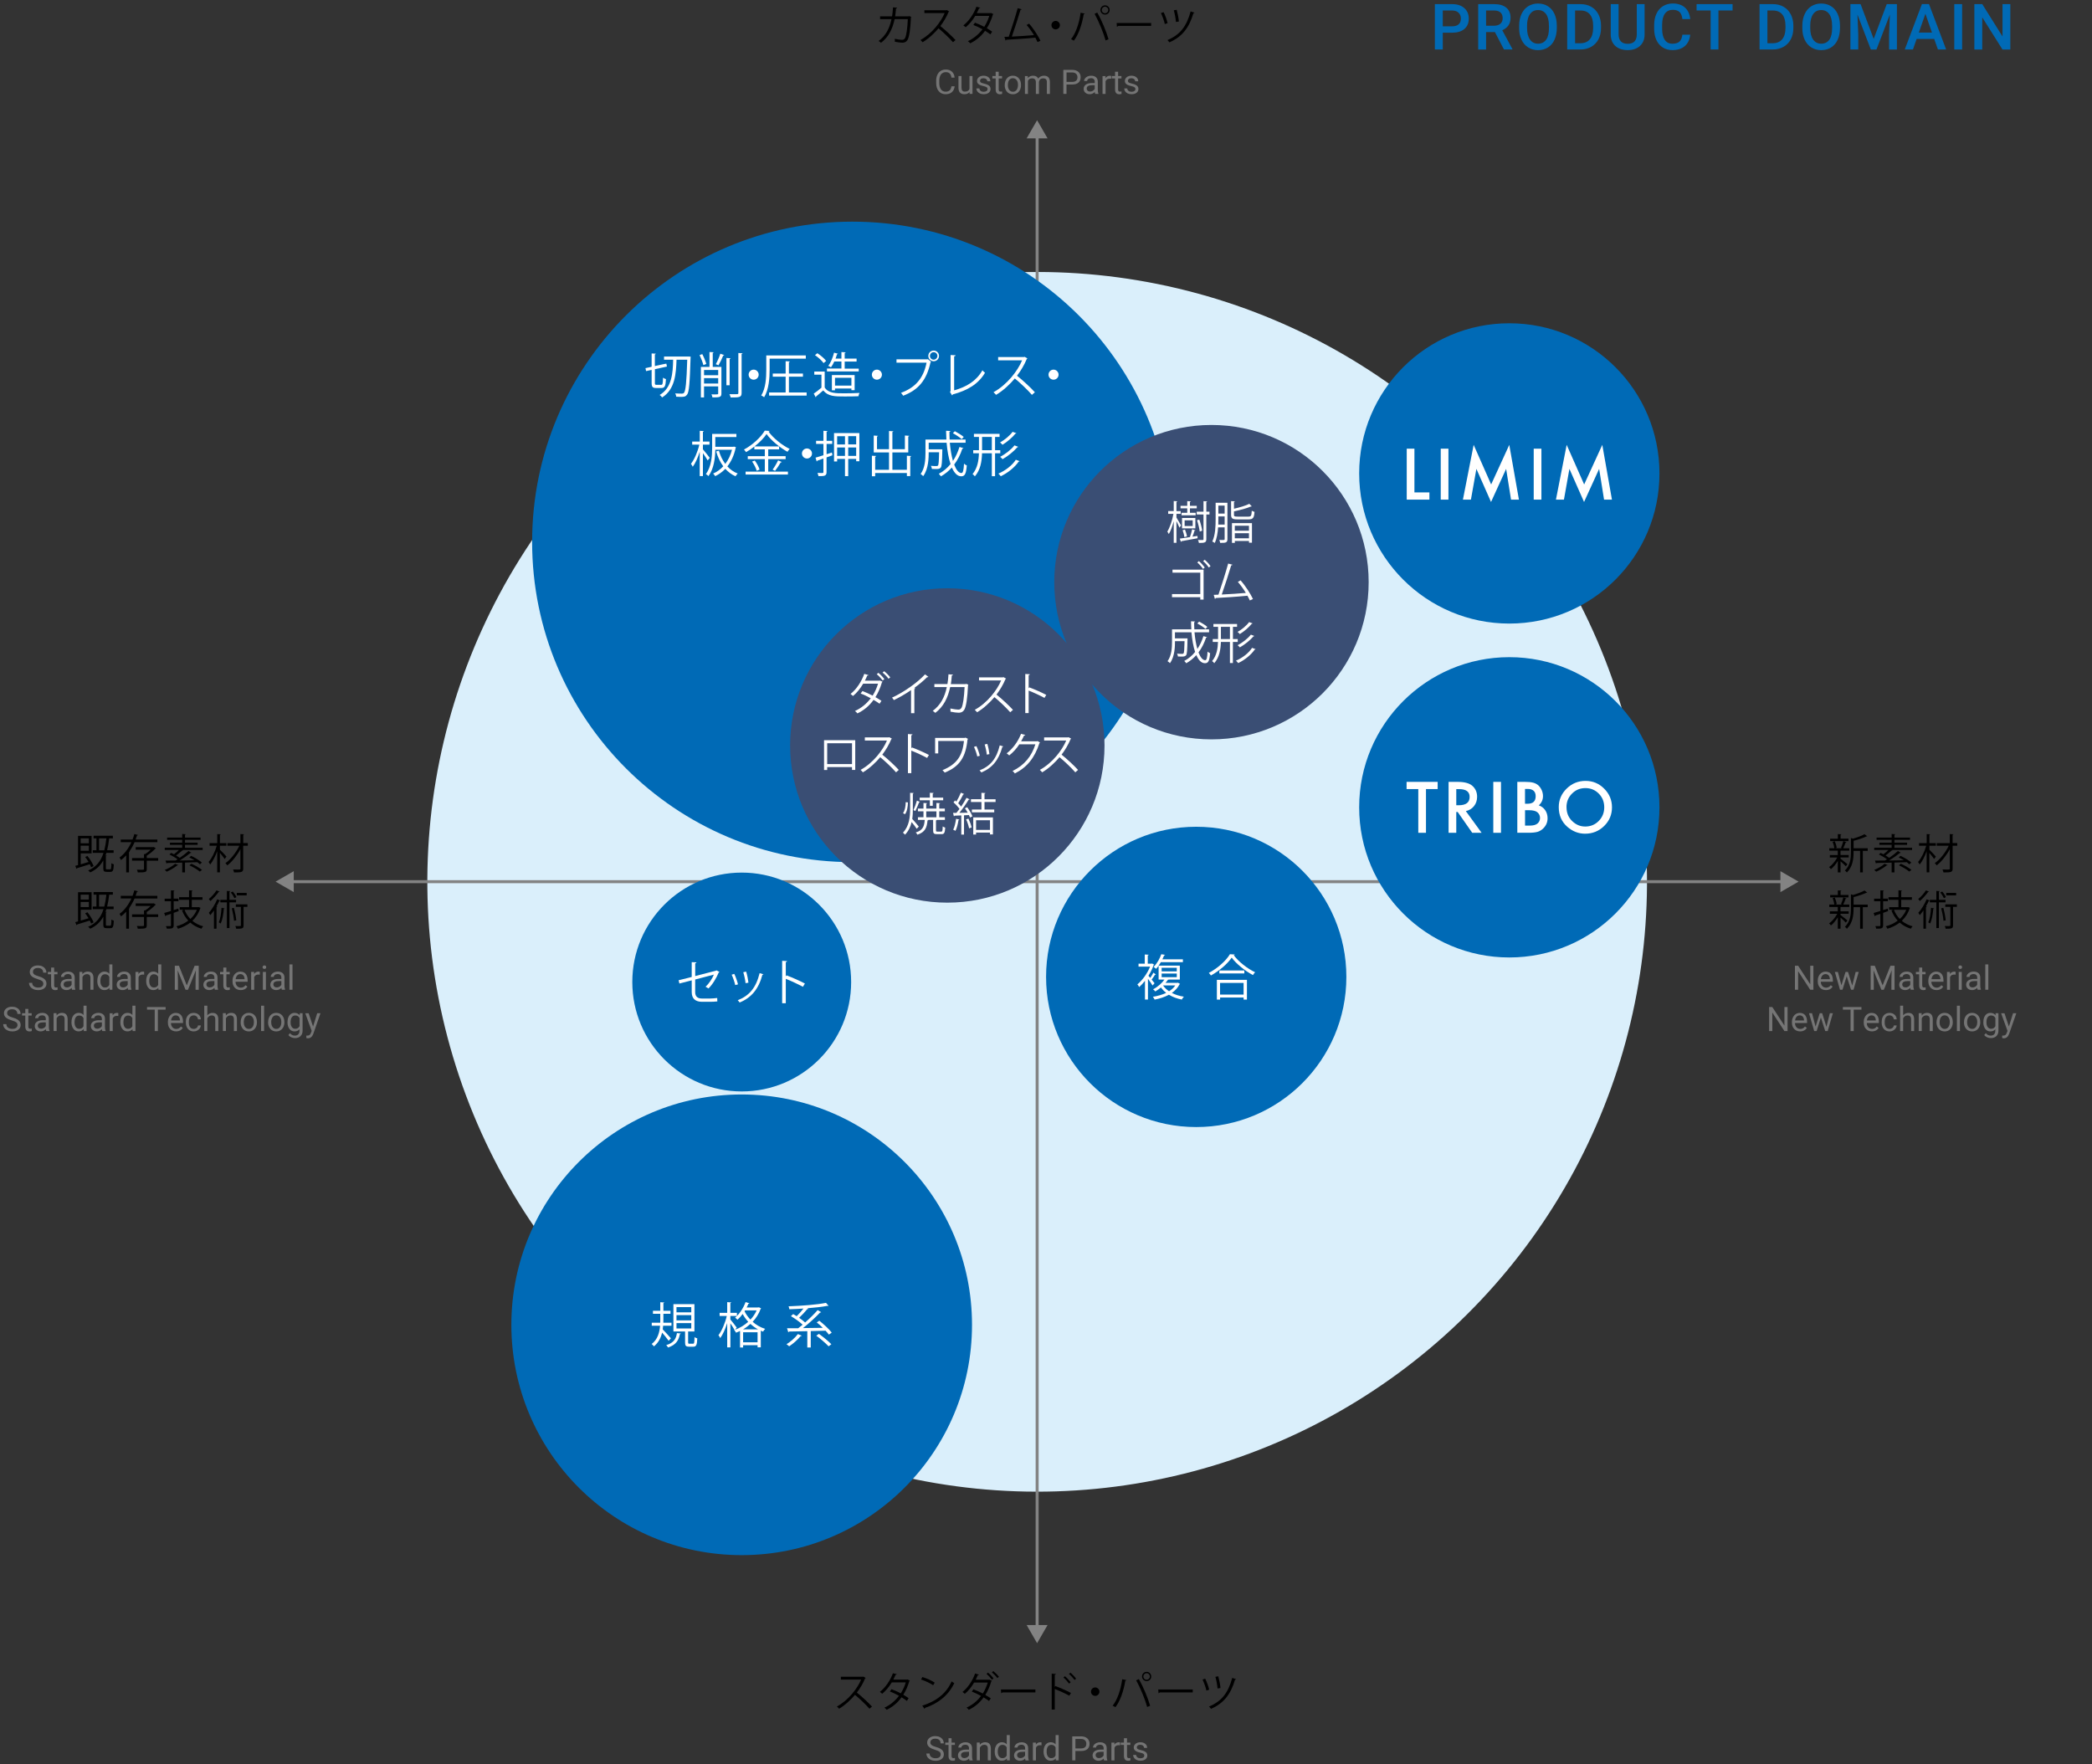 <?xml version="1.0" encoding="UTF-8"?><svg id="b" xmlns="http://www.w3.org/2000/svg" width="557.32" height="470" viewBox="0 0 557.32 470"><rect x="0" y="0" width="557.32" height="470" fill="#333333" stroke="none"/><g id="c"><rect width="557.32" height="470" fill="#f0f" opacity="0"/><circle cx="276.28" cy="234.89" r="162.46" transform="translate(-15.99 449.55) rotate(-76.66)" fill="#daeffb"/><path d="m384.36,8.7v4.48h-2.1V1.1h4.62c1.35,0,2.42.35,3.22,1.06.79.7,1.19,1.63,1.19,2.79s-.39,2.11-1.17,2.77c-.78.66-1.87.99-3.27.99h-2.5Zm0-1.69h2.52c.75,0,1.32-.18,1.71-.53.39-.35.59-.86.59-1.52s-.2-1.17-.6-1.56c-.4-.39-.95-.59-1.64-.6h-2.58v4.22Z" fill="#006ab6"/><path d="m398.24,8.54h-2.34v4.65h-2.1V1.1h4.25c1.39,0,2.47.31,3.23.94.76.63,1.14,1.53,1.14,2.72,0,.81-.2,1.49-.58,2.03-.39.55-.93.96-1.63,1.26l2.71,5.03v.11h-2.25l-2.42-4.65Zm-2.34-1.69h2.16c.71,0,1.26-.18,1.66-.54.4-.36.6-.85.6-1.46s-.18-1.15-.55-1.5-.92-.54-1.65-.55h-2.22v4.05Z" fill="#006ab6"/><path d="m414.74,7.46c0,1.18-.21,2.22-.61,3.12s-1,1.58-1.76,2.06-1.64.72-2.63.72-1.85-.24-2.62-.72-1.36-1.16-1.78-2.05c-.42-.89-.63-1.91-.63-3.06v-.68c0-1.18.21-2.22.63-3.12s1.01-1.59,1.77-2.07,1.63-.72,2.62-.72,1.86.24,2.62.71c.76.47,1.35,1.15,1.76,2.04.42.89.62,1.92.63,3.1v.67Zm-2.1-.63c0-1.34-.25-2.37-.76-3.08-.51-.71-1.22-1.07-2.15-1.07s-1.62.36-2.13,1.07-.77,1.72-.78,3.02v.7c0,1.33.26,2.35.78,3.08.52.73,1.24,1.09,2.15,1.09s1.64-.35,2.15-1.06.75-1.74.75-3.1v-.63Z" fill="#006ab6"/><path d="m417.51,13.19V1.1h3.57c1.07,0,2.02.24,2.84.71s1.47,1.15,1.92,2.03.68,1.88.68,3v.61c0,1.15-.23,2.15-.68,3.02-.46.87-1.11,1.54-1.95,2.01-.84.47-1.81.71-2.9.71h-3.48Zm2.1-10.39v8.72h1.37c1.1,0,1.95-.34,2.54-1.03.59-.69.89-1.68.9-2.97v-.67c0-1.31-.29-2.31-.86-3.01-.57-.69-1.4-1.04-2.48-1.04h-1.47Z" fill="#006ab6"/><path d="m438.13,1.1v8.08c0,1.28-.41,2.3-1.23,3.05-.82.75-1.92,1.12-3.28,1.12s-2.48-.37-3.29-1.11c-.81-.74-1.22-1.76-1.22-3.08V1.1h2.09v8.08c0,.81.21,1.42.62,1.85.41.43,1.01.64,1.81.64,1.62,0,2.42-.85,2.42-2.56V1.1h2.09Z" fill="#006ab6"/><path d="m450.28,9.25c-.12,1.29-.6,2.29-1.43,3.02-.83.72-1.93,1.08-3.31,1.08-.96,0-1.81-.23-2.54-.68-.73-.46-1.3-1.11-1.7-1.95-.4-.84-.61-1.82-.62-2.93v-1.13c0-1.14.2-2.14.61-3.01.4-.87.98-1.54,1.74-2.01.76-.47,1.63-.71,2.62-.71,1.33,0,2.41.36,3.22,1.08.81.72,1.29,1.75,1.42,3.07h-2.09c-.1-.87-.35-1.5-.76-1.88-.41-.38-1-.58-1.79-.58-.91,0-1.61.33-2.1,1-.49.67-.74,1.65-.75,2.94v1.07c0,1.31.23,2.3.7,2.99s1.15,1.03,2.05,1.03c.82,0,1.44-.19,1.86-.56.42-.37.68-.99.79-1.85h2.09Z" fill="#006ab6"/><path d="m461.57,2.79h-3.77v10.39h-2.08V2.79h-3.74v-1.69h9.59v1.69Z" fill="#006ab6"/><path d="m468.75,13.19V1.1h3.57c1.07,0,2.02.24,2.84.71s1.47,1.15,1.92,2.03.68,1.88.68,3v.61c0,1.15-.23,2.15-.68,3.02-.46.87-1.11,1.54-1.95,2.01-.84.47-1.81.71-2.9.71h-3.48Zm2.1-10.39v8.72h1.37c1.1,0,1.95-.34,2.54-1.03.59-.69.89-1.68.9-2.97v-.67c0-1.31-.29-2.31-.86-3.01-.57-.69-1.4-1.04-2.48-1.04h-1.47Z" fill="#006ab6"/><path d="m490.18,7.46c0,1.18-.21,2.22-.61,3.12s-1,1.58-1.76,2.06-1.64.72-2.63.72-1.85-.24-2.62-.72-1.36-1.16-1.78-2.05c-.42-.89-.63-1.91-.63-3.06v-.68c0-1.18.21-2.22.63-3.12s1.01-1.59,1.77-2.07,1.63-.72,2.62-.72,1.86.24,2.62.71c.76.47,1.35,1.15,1.76,2.04.42.89.62,1.92.63,3.1v.67Zm-2.1-.63c0-1.34-.25-2.37-.76-3.08-.51-.71-1.22-1.07-2.15-1.07s-1.62.36-2.13,1.07-.77,1.72-.78,3.02v.7c0,1.33.26,2.35.78,3.08.52.73,1.24,1.09,2.15,1.09s1.64-.35,2.15-1.06.75-1.74.75-3.1v-.63Z" fill="#006ab6"/><path d="m495.67,1.1l3.49,9.26,3.48-9.26h2.71v12.09h-2.09v-3.98l.21-5.33-3.57,9.31h-1.5l-3.56-9.3.21,5.32v3.98h-2.09V1.1h2.72Z" fill="#006ab6"/><path d="m515.28,10.37h-4.68l-.98,2.81h-2.18l4.57-12.09h1.88l4.57,12.09h-2.19l-.99-2.81Zm-4.09-1.69h3.5l-1.75-5.01-1.75,5.01Z" fill="#006ab6"/><path d="m522.72,13.19h-2.09V1.1h2.09v12.09Z" fill="#006ab6"/><path d="m535.57,13.19h-2.1l-5.39-8.57v8.57h-2.1V1.1h2.1l5.4,8.61V1.1h2.08v12.09Z" fill="#006ab6"/><path d="m254.33,22.98c-.08.68-.33,1.2-.75,1.57-.42.37-.98.55-1.68.55-.76,0-1.36-.27-1.82-.81s-.68-1.27-.68-2.18v-.62c0-.59.11-1.12.32-1.57.21-.45.51-.8.9-1.04.39-.24.84-.36,1.35-.36.68,0,1.22.19,1.63.57s.65.9.72,1.58h-.85c-.07-.51-.23-.88-.48-1.11-.24-.23-.59-.34-1.03-.34-.54,0-.96.2-1.27.6s-.46.97-.46,1.7v.62c0,.69.15,1.25.44,1.66s.7.62,1.22.62c.47,0,.83-.11,1.08-.32.25-.21.42-.58.5-1.11h.85Z" fill="#757575"/><path d="m258.29,24.54c-.32.37-.78.56-1.39.56-.51,0-.89-.15-1.16-.44-.27-.29-.4-.73-.4-1.31v-3.09h.81v3.07c0,.72.29,1.08.88,1.08.62,0,1.04-.23,1.24-.69v-3.46h.81v4.75h-.77l-.02-.47Z" fill="#757575"/><path d="m263.09,23.75c0-.22-.08-.39-.25-.51-.17-.12-.45-.23-.87-.31-.41-.09-.74-.19-.98-.32-.24-.12-.42-.27-.54-.44-.12-.17-.17-.37-.17-.61,0-.39.17-.72.49-.99.33-.27.75-.4,1.26-.4.54,0,.98.14,1.31.42.34.28.5.63.5,1.07h-.82c0-.22-.09-.41-.28-.58-.19-.16-.43-.24-.71-.24s-.53.06-.69.19-.25.3-.25.51c0,.2.08.34.23.44s.44.19.84.29c.41.09.73.2.99.33s.44.28.56.45c.12.18.18.39.18.65,0,.42-.17.77-.51,1.02-.34.26-.78.38-1.32.38-.38,0-.72-.07-1.01-.2s-.52-.32-.69-.56c-.17-.24-.25-.5-.25-.78h.81c.01.27.12.49.33.65.2.16.47.24.81.24.31,0,.55-.06.74-.19.19-.12.28-.29.28-.5Z" fill="#757575"/><path d="m266.06,19.11v1.15h.89v.63h-.89v2.95c0,.19.04.33.12.43s.21.14.4.14c.09,0,.22-.02.39-.05v.66c-.21.06-.42.09-.62.09-.36,0-.64-.11-.82-.33-.18-.22-.28-.53-.28-.94v-2.95h-.87v-.63h.87v-1.15h.81Z" fill="#757575"/><path d="m267.68,22.59c0-.47.09-.88.27-1.26.18-.37.44-.66.76-.86.33-.2.7-.3,1.12-.3.65,0,1.17.22,1.57.67.4.45.6,1.04.6,1.79v.06c0,.46-.09.88-.27,1.25-.18.37-.43.65-.76.86-.33.21-.71.31-1.14.31-.64,0-1.17-.22-1.57-.67-.4-.45-.6-1.04-.6-1.78v-.06Zm.82.1c0,.53.12.95.37,1.27.25.32.57.48.98.48s.74-.16.98-.49c.24-.32.37-.78.37-1.36,0-.52-.12-.94-.37-1.27-.25-.32-.58-.49-.99-.49s-.73.16-.97.48-.37.78-.37,1.37Z" fill="#757575"/><path d="m273.8,20.26l.02.53c.35-.41.82-.62,1.41-.62.67,0,1.12.25,1.36.76.16-.23.36-.41.62-.55.25-.14.55-.21.9-.21,1.04,0,1.57.55,1.59,1.66v3.19h-.81v-3.14c0-.34-.08-.59-.23-.76-.16-.17-.42-.25-.78-.25-.3,0-.55.09-.75.27-.2.18-.31.42-.35.73v3.16h-.82v-3.12c0-.69-.34-1.04-1.02-1.04-.53,0-.9.23-1.09.68v3.47h-.81v-4.75h.77Z" fill="#757575"/><path d="m284.12,22.51v2.5h-.84v-6.4h2.36c.7,0,1.25.18,1.65.54.4.36.6.83.6,1.42,0,.62-.19,1.1-.58,1.44-.39.34-.94.5-1.67.5h-1.51Zm0-.69h1.52c.45,0,.8-.11,1.04-.32.24-.21.36-.52.36-.92,0-.38-.12-.69-.36-.92s-.57-.35-.99-.36h-1.56v2.51Z" fill="#757575"/><path d="m291.76,25.01c-.05-.09-.08-.26-.11-.5-.38.39-.83.59-1.35.59-.47,0-.85-.13-1.15-.4-.3-.27-.45-.6-.45-1.01,0-.5.19-.88.57-1.15.38-.27.91-.41,1.59-.41h.79v-.37c0-.28-.09-.51-.26-.68-.17-.17-.42-.25-.75-.25-.29,0-.53.07-.73.22s-.29.32-.29.53h-.82c0-.24.08-.47.25-.69.17-.22.4-.4.69-.53.29-.13.61-.19.95-.19.55,0,.98.14,1.29.41s.47.65.48,1.13v2.19c0,.44.06.78.17,1.04v.07h-.85Zm-1.35-.62c.26,0,.5-.07.73-.2s.39-.3.5-.51v-.98h-.64c-1,0-1.49.29-1.49.87,0,.25.08.45.25.6s.39.22.65.22Z" fill="#757575"/><path d="m296.02,20.99c-.12-.02-.26-.03-.4-.03-.53,0-.9.23-1.09.68v3.38h-.81v-4.75h.79v.55c.28-.42.66-.64,1.15-.64.16,0,.28.02.36.06v.76Z" fill="#757575"/><path d="m297.87,19.11v1.15h.89v.63h-.89v2.95c0,.19.04.33.12.43s.21.14.4.14c.09,0,.22-.02.39-.05v.66c-.21.06-.42.09-.62.09-.36,0-.64-.11-.82-.33-.18-.22-.28-.53-.28-.94v-2.95h-.87v-.63h.87v-1.15h.81Z" fill="#757575"/><path d="m302.48,23.75c0-.22-.08-.39-.25-.51-.17-.12-.45-.23-.87-.31-.41-.09-.74-.19-.98-.32-.24-.12-.42-.27-.54-.44-.12-.17-.17-.37-.17-.61,0-.39.17-.72.49-.99.33-.27.75-.4,1.26-.4.54,0,.98.14,1.31.42.34.28.5.63.5,1.07h-.82c0-.22-.09-.41-.28-.58-.19-.16-.43-.24-.71-.24s-.53.06-.69.19-.25.3-.25.51c0,.2.08.34.23.44s.44.19.84.29c.41.09.73.2.99.33s.44.28.56.45c.12.18.18.39.18.65,0,.42-.17.77-.51,1.02-.34.26-.78.38-1.32.38-.38,0-.72-.07-1.01-.2s-.52-.32-.69-.56c-.17-.24-.25-.5-.25-.78h.81c.01.27.12.49.33.65.2.16.47.24.81.24.31,0,.55-.06.74-.19.19-.12.28-.29.28-.5Z" fill="#757575"/><path d="m249.07,466.13c-.72-.21-1.25-.46-1.58-.77-.33-.3-.49-.68-.49-1.12,0-.5.2-.92.6-1.25.4-.33.93-.49,1.57-.49.44,0,.83.08,1.18.25s.61.4.8.7c.19.3.28.63.28.98h-.85c0-.39-.12-.69-.37-.92-.25-.22-.59-.33-1.04-.33-.42,0-.74.09-.97.28-.23.18-.35.44-.35.76,0,.26.11.48.33.66.22.18.6.35,1.13.5.53.15.95.31,1.25.5.3.18.52.39.67.63.15.24.22.52.22.85,0,.52-.2.93-.61,1.25-.4.31-.94.47-1.62.47-.44,0-.85-.08-1.23-.25-.38-.17-.67-.4-.88-.69-.21-.29-.31-.62-.31-1h.85c0,.39.14.69.43.92.29.22.67.34,1.15.34.45,0,.79-.09,1.02-.27.24-.18.36-.43.36-.74s-.11-.56-.33-.73c-.22-.17-.62-.34-1.2-.51Z" fill="#757575"/><path d="m253.5,463.07v1.15h.89v.63h-.89v2.95c0,.19.04.33.12.43.08.1.21.14.4.14.09,0,.22-.02.39-.05v.66c-.21.06-.42.09-.62.09-.36,0-.64-.11-.82-.33-.18-.22-.28-.53-.28-.94v-2.95h-.87v-.63h.87v-1.15h.81Z" fill="#757575"/><path d="m258.27,468.98c-.05-.09-.08-.26-.11-.5-.38.39-.83.59-1.35.59-.47,0-.85-.13-1.15-.4-.3-.27-.45-.6-.45-1.01,0-.5.19-.88.56-1.15.38-.27.91-.41,1.59-.41h.79v-.37c0-.28-.09-.51-.26-.68-.17-.17-.42-.25-.75-.25-.29,0-.53.07-.73.22-.2.15-.29.32-.29.53h-.82c0-.24.08-.47.25-.69.17-.22.4-.4.69-.53s.61-.19.95-.19c.55,0,.98.14,1.29.41.31.27.47.65.48,1.13v2.19c0,.44.06.78.17,1.04v.07h-.85Zm-1.35-.62c.26,0,.5-.07.73-.2s.39-.3.5-.51v-.97h-.64c-1,0-1.49.29-1.49.87,0,.25.08.45.25.6s.39.22.65.22Z" fill="#757575"/><path d="m261,464.22l.03.6c.36-.46.84-.69,1.42-.69,1,0,1.51.57,1.52,1.7v3.14h-.81v-3.15c0-.34-.08-.6-.24-.76-.15-.16-.39-.25-.72-.25-.26,0-.5.07-.69.21-.2.14-.36.32-.47.55v3.39h-.81v-4.75h.77Z" fill="#757575"/><path d="m265,466.56c0-.73.17-1.32.52-1.76.35-.44.8-.67,1.36-.67s1,.19,1.32.57v-2.48h.81v6.75h-.75l-.04-.51c-.32.4-.78.6-1.36.6s-1-.23-1.35-.68c-.35-.45-.52-1.04-.52-1.77v-.06Zm.81.09c0,.54.11.96.33,1.27s.53.46.92.46c.52,0,.89-.23,1.13-.7v-2.18c-.24-.45-.62-.67-1.12-.67-.4,0-.71.15-.93.46s-.33.76-.33,1.37Z" fill="#757575"/><path d="m273.21,468.98c-.05-.09-.08-.26-.11-.5-.38.39-.83.59-1.35.59-.47,0-.85-.13-1.15-.4-.3-.27-.45-.6-.45-1.01,0-.5.19-.88.57-1.15.38-.27.91-.41,1.59-.41h.79v-.37c0-.28-.09-.51-.26-.68-.17-.17-.42-.25-.75-.25-.29,0-.53.07-.73.22-.2.15-.29.32-.29.53h-.82c0-.24.08-.47.25-.69.17-.22.4-.4.69-.53.29-.13.61-.19.95-.19.55,0,.98.14,1.29.41.31.27.47.65.48,1.13v2.19c0,.44.06.78.17,1.04v.07h-.85Zm-1.35-.62c.26,0,.5-.07.73-.2s.39-.3.5-.51v-.97h-.64c-1,0-1.49.29-1.49.87,0,.25.08.45.25.6s.39.22.65.22Z" fill="#757575"/><path d="m277.47,464.95c-.12-.02-.26-.03-.4-.03-.53,0-.9.23-1.09.68v3.38h-.81v-4.75h.79v.55c.28-.42.66-.64,1.15-.64.16,0,.28.02.36.06v.76Z" fill="#757575"/><path d="m278.02,466.56c0-.73.17-1.32.52-1.76.35-.44.8-.67,1.36-.67s1,.19,1.32.57v-2.48h.81v6.75h-.75l-.04-.51c-.32.4-.78.6-1.36.6s-1-.23-1.35-.68c-.35-.45-.52-1.04-.52-1.77v-.06Zm.81.09c0,.54.11.96.33,1.27s.53.46.92.46c.52,0,.89-.23,1.13-.7v-2.18c-.24-.45-.62-.67-1.12-.67-.4,0-.71.15-.93.46s-.33.76-.33,1.37Z" fill="#757575"/><path d="m286.49,466.47v2.5h-.84v-6.4h2.36c.7,0,1.25.18,1.65.54.4.36.6.83.6,1.42,0,.62-.19,1.1-.58,1.44-.39.33-.94.5-1.67.5h-1.51Zm0-.69h1.52c.45,0,.8-.11,1.04-.32s.36-.52.36-.92c0-.38-.12-.69-.36-.92-.24-.23-.57-.35-.99-.36h-1.56v2.51Z" fill="#757575"/><path d="m294.13,468.98c-.05-.09-.08-.26-.11-.5-.38.39-.83.59-1.35.59-.47,0-.85-.13-1.15-.4-.3-.27-.45-.6-.45-1.01,0-.5.19-.88.57-1.15.38-.27.91-.41,1.59-.41h.79v-.37c0-.28-.09-.51-.26-.68-.17-.17-.42-.25-.75-.25-.29,0-.53.07-.73.22-.2.15-.29.32-.29.53h-.82c0-.24.08-.47.25-.69.17-.22.4-.4.69-.53.29-.13.61-.19.95-.19.55,0,.98.14,1.29.41.31.27.47.65.48,1.13v2.19c0,.44.06.78.17,1.04v.07h-.85Zm-1.35-.62c.26,0,.5-.07.73-.2s.39-.3.5-.51v-.97h-.64c-1,0-1.49.29-1.49.87,0,.25.08.45.25.6s.39.22.65.22Z" fill="#757575"/><path d="m298.39,464.95c-.12-.02-.26-.03-.4-.03-.53,0-.9.23-1.09.68v3.38h-.81v-4.75h.79v.55c.28-.42.66-.64,1.15-.64.16,0,.28.02.36.06v.76Z" fill="#757575"/><path d="m300.24,463.07v1.15h.89v.63h-.89v2.95c0,.19.04.33.12.43.08.1.21.14.4.14.09,0,.22-.02.39-.05v.66c-.21.06-.42.09-.62.09-.36,0-.64-.11-.82-.33-.18-.22-.28-.53-.28-.94v-2.95h-.87v-.63h.87v-1.15h.81Z" fill="#757575"/><path d="m304.85,467.72c0-.22-.08-.39-.25-.51-.17-.12-.45-.23-.87-.31-.41-.09-.74-.19-.98-.32-.24-.12-.42-.27-.54-.44-.12-.17-.17-.37-.17-.61,0-.39.17-.72.49-.99.33-.27.75-.4,1.26-.4.54,0,.98.14,1.31.42.34.28.5.63.5,1.07h-.82c0-.22-.09-.41-.28-.58-.19-.16-.43-.24-.71-.24s-.53.06-.69.19-.25.3-.25.5.08.34.23.44.44.2.84.29c.41.09.73.2.99.32.25.13.44.28.56.46.12.18.18.39.18.65,0,.42-.17.77-.51,1.02-.34.26-.78.38-1.32.38-.38,0-.72-.07-1.01-.2s-.52-.32-.69-.56c-.17-.24-.25-.5-.25-.78h.81c.01.27.12.49.33.65.2.16.47.24.81.24.31,0,.55-.06.74-.19.19-.12.28-.29.28-.5Z" fill="#757575"/><path d="m483.1,263.67h-.85l-3.22-4.93v4.93h-.85v-6.4h.85l3.23,4.95v-4.95h.84v6.4Z" fill="#757575"/><path d="m486.44,263.76c-.64,0-1.17-.21-1.57-.63s-.61-.99-.61-1.7v-.15c0-.47.09-.89.27-1.26.18-.37.43-.66.76-.87.32-.21.67-.31,1.05-.31.62,0,1.1.2,1.44.61.34.41.51.99.51,1.75v.34h-3.22c.01.47.15.85.41,1.14.26.29.6.43,1,.43.29,0,.53-.06.73-.18s.37-.27.52-.47l.5.39c-.4.61-1,.92-1.79.92Zm-.1-4.26c-.33,0-.6.12-.83.36s-.36.57-.41,1h2.38v-.06c-.02-.41-.13-.73-.33-.96s-.47-.34-.81-.34Z" fill="#757575"/><path d="m493.45,262.55l.91-3.63h.81l-1.38,4.75h-.66l-1.16-3.6-1.12,3.6h-.66l-1.38-4.75h.81l.94,3.56,1.11-3.56h.65l1.13,3.63Z" fill="#757575"/><path d="m499.45,257.28l2.09,5.22,2.09-5.22h1.09v6.4h-.84v-2.49l.08-2.69-2.1,5.18h-.65l-2.1-5.17.08,2.68v2.49h-.84v-6.4h1.09Z" fill="#757575"/><path d="m509.02,263.67c-.05-.09-.08-.26-.11-.5-.38.39-.83.59-1.35.59-.47,0-.85-.13-1.15-.4-.3-.27-.45-.6-.45-1.01,0-.5.19-.88.57-1.15.38-.27.91-.41,1.59-.41h.79v-.37c0-.28-.09-.51-.26-.68-.17-.17-.42-.25-.75-.25-.29,0-.53.07-.73.22s-.29.32-.29.53h-.82c0-.24.08-.47.25-.69.17-.22.4-.4.69-.53.29-.13.61-.19.95-.19.55,0,.98.14,1.29.41s.47.65.48,1.13v2.19c0,.44.06.78.17,1.04v.07h-.85Zm-1.35-.62c.26,0,.5-.07.73-.2s.39-.3.5-.51v-.98h-.64c-1,0-1.49.29-1.49.88,0,.25.08.45.25.6s.39.21.65.21Z" fill="#757575"/><path d="m512.09,257.77v1.15h.89v.63h-.89v2.95c0,.19.04.33.12.43s.21.14.4.14c.09,0,.22-.02.39-.05v.66c-.21.06-.42.09-.62.09-.36,0-.64-.11-.82-.33-.18-.22-.28-.53-.28-.94v-2.95h-.87v-.63h.87v-1.15h.81Z" fill="#757575"/><path d="m515.9,263.76c-.64,0-1.17-.21-1.57-.63s-.61-.99-.61-1.7v-.15c0-.47.09-.89.27-1.26.18-.37.43-.66.76-.87.32-.21.67-.31,1.05-.31.62,0,1.1.2,1.44.61.34.41.51.99.51,1.75v.34h-3.22c.01.47.15.85.41,1.14.26.29.6.43,1,.43.29,0,.53-.06.73-.18s.37-.27.52-.47l.5.39c-.4.61-1,.92-1.79.92Zm-.1-4.26c-.33,0-.6.12-.83.36s-.36.57-.41,1h2.38v-.06c-.02-.41-.13-.73-.33-.96s-.47-.34-.81-.34Z" fill="#757575"/><path d="m520.99,259.65c-.12-.02-.26-.03-.4-.03-.53,0-.9.23-1.09.68v3.38h-.81v-4.75h.79v.55c.28-.42.66-.64,1.15-.64.16,0,.28.02.36.06v.76Z" fill="#757575"/><path d="m521.74,257.66c0-.13.04-.24.12-.33.08-.09.2-.14.36-.14s.28.05.36.14c.08.09.12.2.12.33s-.04.24-.12.33-.2.13-.36.13-.28-.04-.36-.13c-.08-.09-.12-.2-.12-.33Zm.88,6.02h-.81v-4.75h.81v4.75Z" fill="#757575"/><path d="m526.85,263.67c-.05-.09-.08-.26-.11-.5-.38.39-.83.59-1.35.59-.47,0-.85-.13-1.15-.4-.3-.27-.45-.6-.45-1.01,0-.5.19-.88.57-1.15.38-.27.91-.41,1.59-.41h.79v-.37c0-.28-.09-.51-.26-.68-.17-.17-.42-.25-.75-.25-.29,0-.53.07-.73.22s-.29.32-.29.53h-.82c0-.24.08-.47.25-.69.17-.22.4-.4.69-.53.29-.13.61-.19.95-.19.55,0,.98.14,1.29.41s.47.65.48,1.13v2.19c0,.44.06.78.17,1.04v.07h-.85Zm-1.35-.62c.26,0,.5-.07.73-.2s.39-.3.5-.51v-.98h-.64c-1,0-1.49.29-1.49.88,0,.25.08.45.25.6s.39.21.65.21Z" fill="#757575"/><path d="m529.7,263.67h-.81v-6.75h.81v6.75Z" fill="#757575"/><path d="m476.22,274.67h-.85l-3.22-4.93v4.93h-.85v-6.4h.85l3.23,4.95v-4.95h.84v6.4Z" fill="#757575"/><path d="m479.56,274.76c-.64,0-1.17-.21-1.57-.63s-.61-.99-.61-1.7v-.15c0-.47.09-.89.27-1.26.18-.37.43-.66.76-.87.32-.21.67-.31,1.05-.31.62,0,1.1.2,1.44.61.34.41.51.99.51,1.75v.34h-3.22c.01.47.15.85.41,1.14.26.29.6.43,1,.43.29,0,.53-.06.73-.18s.37-.27.52-.47l.5.39c-.4.61-1,.92-1.79.92Zm-.1-4.26c-.33,0-.6.12-.83.36s-.36.57-.41,1h2.38v-.06c-.02-.41-.13-.73-.33-.96s-.47-.34-.81-.34Z" fill="#757575"/><path d="m486.57,273.55l.91-3.63h.81l-1.38,4.75h-.66l-1.16-3.6-1.12,3.6h-.66l-1.38-4.75h.81l.94,3.56,1.11-3.56h.65l1.13,3.63Z" fill="#757575"/><path d="m495.9,268.97h-2.06v5.71h-.84v-5.71h-2.05v-.69h4.95v.69Z" fill="#757575"/><path d="m498.69,274.76c-.64,0-1.17-.21-1.57-.63s-.61-.99-.61-1.7v-.15c0-.47.09-.89.27-1.26.18-.37.43-.66.76-.87.32-.21.67-.31,1.05-.31.62,0,1.1.2,1.44.61.34.41.51.99.51,1.75v.34h-3.22c.01.47.15.85.41,1.14.26.29.6.43,1,.43.29,0,.53-.06.73-.18s.37-.27.52-.47l.5.39c-.4.61-1,.92-1.79.92Zm-.1-4.26c-.33,0-.6.12-.83.36s-.36.57-.41,1h2.38v-.06c-.02-.41-.13-.73-.33-.96s-.47-.34-.81-.34Z" fill="#757575"/><path d="m503.4,274.1c.29,0,.54-.09.76-.26.22-.18.34-.4.36-.66h.77c-.01.27-.11.53-.28.78s-.4.44-.69.59c-.29.15-.59.22-.92.22-.65,0-1.16-.22-1.54-.65-.38-.43-.57-1.02-.57-1.77v-.14c0-.46.08-.88.25-1.23.17-.36.41-.64.73-.84.32-.2.69-.3,1.13-.3.53,0,.98.16,1.33.48.35.32.54.73.56,1.24h-.77c-.02-.31-.14-.56-.35-.76-.21-.2-.47-.3-.78-.3-.41,0-.73.15-.96.45-.23.3-.34.73-.34,1.29v.15c0,.55.11.97.34,1.27s.55.44.97.44Z" fill="#757575"/><path d="m507.01,270.5c.36-.44.83-.66,1.41-.66,1,0,1.51.57,1.52,1.7v3.14h-.81v-3.15c0-.34-.08-.6-.24-.76-.15-.16-.39-.25-.72-.25-.26,0-.5.07-.69.21-.2.14-.36.33-.47.55v3.39h-.81v-6.75h.81v2.57Z" fill="#757575"/><path d="m511.93,269.92l.03.6c.36-.46.84-.69,1.42-.69,1,0,1.51.57,1.52,1.7v3.14h-.81v-3.15c0-.34-.08-.6-.24-.76-.15-.16-.39-.25-.72-.25-.26,0-.5.07-.69.21-.2.14-.36.33-.47.55v3.39h-.81v-4.75h.77Z" fill="#757575"/><path d="m515.91,272.25c0-.47.09-.88.27-1.26.18-.37.44-.66.76-.86.33-.2.7-.3,1.12-.3.65,0,1.17.22,1.57.67.4.45.6,1.04.6,1.79v.06c0,.46-.09.88-.27,1.25-.18.37-.43.65-.76.86-.33.21-.71.31-1.14.31-.64,0-1.17-.22-1.57-.67-.4-.45-.6-1.04-.6-1.78v-.06Zm.82.1c0,.53.12.95.37,1.27.25.32.57.48.98.48s.74-.16.98-.49c.24-.32.37-.78.37-1.36,0-.52-.12-.94-.37-1.27-.25-.32-.58-.49-.99-.49s-.73.16-.97.48c-.25.32-.37.78-.37,1.37Z" fill="#757575"/><path d="m522.14,274.67h-.81v-6.75h.81v6.75Z" fill="#757575"/><path d="m523.23,272.25c0-.47.09-.88.27-1.26.18-.37.44-.66.76-.86.33-.2.7-.3,1.12-.3.65,0,1.17.22,1.57.67.4.45.6,1.04.6,1.79v.06c0,.46-.09.88-.27,1.25-.18.37-.43.65-.76.86-.33.21-.71.31-1.14.31-.64,0-1.17-.22-1.57-.67-.4-.45-.6-1.04-.6-1.78v-.06Zm.82.1c0,.53.12.95.37,1.27.25.32.57.48.98.48s.74-.16.98-.49c.24-.32.37-.78.37-1.36,0-.52-.12-.94-.37-1.27-.25-.32-.58-.49-.99-.49s-.73.16-.97.48c-.25.32-.37.78-.37,1.37Z" fill="#757575"/><path d="m528.38,272.26c0-.74.17-1.33.51-1.77.34-.44.8-.66,1.36-.66s1.03.21,1.36.62l.04-.53h.74v4.64c0,.62-.18,1.1-.55,1.46-.37.35-.85.53-1.47.53-.34,0-.68-.07-1.01-.22s-.58-.35-.75-.6l.42-.49c.35.43.77.65,1.28.65.4,0,.7-.11.92-.33.22-.22.33-.54.33-.94v-.41c-.33.38-.77.56-1.33.56s-1.01-.22-1.35-.67c-.34-.45-.52-1.06-.52-1.83Zm.82.09c0,.54.11.96.33,1.26.22.31.53.46.92.46.51,0,.89-.23,1.13-.7v-2.17c-.25-.45-.62-.68-1.12-.68-.39,0-.7.15-.93.46s-.33.76-.33,1.37Z" fill="#757575"/><path d="m535.18,273.48l1.11-3.56h.87l-1.91,5.49c-.3.79-.77,1.19-1.41,1.19h-.15s-.3-.07-.3-.07v-.66l.22.02c.28,0,.49-.05.64-.17.15-.11.28-.32.38-.61l.18-.48-1.7-4.7h.89l1.19,3.56Z" fill="#757575"/><path d="m10,260.82c-.72-.21-1.25-.46-1.58-.77-.33-.3-.49-.68-.49-1.12,0-.5.2-.92.6-1.25.4-.33.93-.49,1.57-.49.44,0,.83.08,1.18.25s.61.4.8.7c.19.3.28.63.28.98h-.85c0-.39-.12-.69-.37-.92-.25-.22-.59-.33-1.04-.33-.42,0-.74.09-.97.28-.23.18-.35.44-.35.76,0,.26.11.48.33.66.22.18.6.35,1.13.5.53.15.95.31,1.25.5.3.18.52.39.67.63.15.24.22.52.22.85,0,.52-.2.93-.61,1.25-.4.31-.94.47-1.62.47-.44,0-.85-.08-1.23-.25-.38-.17-.67-.4-.88-.69-.21-.29-.31-.63-.31-1h.85c0,.39.14.69.43.92.29.22.67.34,1.15.34.45,0,.79-.09,1.02-.27s.36-.43.36-.74-.11-.56-.33-.73c-.22-.17-.62-.34-1.2-.51Z" fill="#757575"/><path d="m14.43,257.77v1.15h.89v.63h-.89v2.95c0,.19.04.33.12.43.08.1.21.14.4.14.09,0,.22-.02.39-.05v.66c-.21.06-.42.09-.62.09-.36,0-.64-.11-.82-.33s-.28-.53-.28-.94v-2.95h-.87v-.63h.87v-1.15h.81Z" fill="#757575"/><path d="m19.2,263.67c-.05-.09-.08-.26-.11-.5-.38.39-.83.59-1.35.59-.47,0-.85-.13-1.15-.4-.3-.26-.45-.6-.45-1.01,0-.5.19-.88.56-1.15.38-.27.91-.41,1.59-.41h.79v-.37c0-.28-.08-.51-.25-.68-.17-.17-.42-.25-.75-.25-.29,0-.53.07-.73.22s-.29.32-.29.53h-.82c0-.24.08-.47.25-.69.17-.22.4-.4.69-.53s.61-.19.95-.19c.55,0,.98.14,1.29.41.31.27.47.65.48,1.13v2.19c0,.44.06.78.17,1.04v.07h-.85Zm-1.35-.62c.25,0,.5-.07.73-.2s.39-.3.5-.51v-.98h-.64c-1,0-1.49.29-1.49.87,0,.25.08.45.25.6s.39.22.65.22Z" fill="#757575"/><path d="m21.93,258.92l.03.6c.36-.46.84-.69,1.42-.69,1,0,1.51.57,1.52,1.7v3.14h-.81v-3.15c0-.34-.08-.6-.24-.76-.15-.16-.39-.25-.72-.25-.26,0-.5.07-.69.21s-.35.33-.47.55v3.39h-.81v-4.75h.77Z" fill="#757575"/><path d="m25.93,261.26c0-.73.17-1.32.52-1.76.35-.44.8-.67,1.36-.67s1,.19,1.32.57v-2.48h.81v6.75h-.75l-.04-.51c-.33.4-.78.6-1.36.6s-1-.23-1.35-.68c-.35-.45-.52-1.04-.52-1.77v-.06Zm.81.09c0,.54.11.96.33,1.27s.53.46.92.46c.52,0,.89-.23,1.13-.69v-2.18c-.24-.45-.62-.67-1.12-.67-.4,0-.71.15-.93.46s-.33.76-.33,1.37Z" fill="#757575"/><path d="m34.14,263.67c-.05-.09-.08-.26-.11-.5-.38.39-.83.59-1.35.59-.47,0-.85-.13-1.15-.4-.3-.26-.45-.6-.45-1.01,0-.5.19-.88.56-1.15.38-.27.91-.41,1.59-.41h.79v-.37c0-.28-.08-.51-.25-.68-.17-.17-.42-.25-.75-.25-.29,0-.53.07-.73.22s-.29.32-.29.53h-.82c0-.24.08-.47.25-.69.17-.22.4-.4.69-.53s.61-.19.95-.19c.55,0,.98.14,1.29.41.31.27.47.65.48,1.13v2.19c0,.44.06.78.17,1.04v.07h-.85Zm-1.35-.62c.25,0,.5-.07.73-.2s.39-.3.5-.51v-.98h-.64c-1,0-1.49.29-1.49.87,0,.25.08.45.25.6s.39.22.65.22Z" fill="#757575"/><path d="m38.4,259.65c-.12-.02-.26-.03-.4-.03-.53,0-.9.23-1.09.68v3.38h-.81v-4.75h.79v.55c.28-.42.66-.64,1.15-.64.16,0,.28.02.36.06v.76Z" fill="#757575"/><path d="m38.95,261.26c0-.73.17-1.32.52-1.76.35-.44.8-.67,1.36-.67s1,.19,1.32.57v-2.48h.81v6.75h-.75l-.04-.51c-.33.4-.78.6-1.36.6s-1-.23-1.35-.68c-.35-.45-.52-1.04-.52-1.77v-.06Zm.81.09c0,.54.11.96.33,1.27s.53.46.92.46c.52,0,.89-.23,1.13-.69v-2.18c-.24-.45-.62-.67-1.12-.67-.4,0-.71.15-.93.46s-.33.76-.33,1.37Z" fill="#757575"/><path d="m47.67,257.28l2.09,5.22,2.09-5.22h1.09v6.4h-.84v-2.49l.08-2.69-2.1,5.18h-.65l-2.1-5.17.08,2.68v2.49h-.84v-6.4h1.09Z" fill="#757575"/><path d="m57.24,263.67c-.05-.09-.08-.26-.11-.5-.38.39-.83.59-1.35.59-.47,0-.85-.13-1.15-.4-.3-.26-.45-.6-.45-1.01,0-.5.19-.88.56-1.15.38-.27.91-.41,1.59-.41h.79v-.37c0-.28-.08-.51-.25-.68-.17-.17-.42-.25-.75-.25-.29,0-.53.07-.73.22s-.29.32-.29.53h-.82c0-.24.08-.47.25-.69.17-.22.4-.4.69-.53s.61-.19.95-.19c.55,0,.98.14,1.29.41.31.27.47.65.48,1.13v2.19c0,.44.06.78.17,1.04v.07h-.85Zm-1.35-.62c.25,0,.5-.07.73-.2s.39-.3.5-.51v-.98h-.64c-1,0-1.49.29-1.49.87,0,.25.08.45.25.6s.39.22.65.22Z" fill="#757575"/><path d="m60.31,257.77v1.15h.89v.63h-.89v2.95c0,.19.04.33.12.43.08.1.21.14.4.14.09,0,.22-.02.39-.05v.66c-.21.06-.42.09-.62.09-.36,0-.64-.11-.82-.33s-.28-.53-.28-.94v-2.95h-.87v-.63h.87v-1.15h.81Z" fill="#757575"/><path d="m64.12,263.76c-.64,0-1.17-.21-1.57-.63-.4-.42-.61-.99-.61-1.7v-.15c0-.47.09-.89.27-1.26.18-.37.43-.66.76-.87.32-.21.67-.31,1.05-.31.62,0,1.1.2,1.44.61s.51.99.51,1.75v.34h-3.22c.01.47.15.85.41,1.14.26.29.6.43,1,.43.29,0,.53-.06.73-.18s.37-.27.52-.47l.5.39c-.4.61-1,.92-1.79.92Zm-.1-4.26c-.33,0-.6.12-.83.36-.22.24-.36.57-.41,1h2.38v-.06c-.02-.41-.13-.73-.33-.96-.2-.23-.47-.34-.81-.34Z" fill="#757575"/><path d="m69.21,259.65c-.12-.02-.26-.03-.4-.03-.53,0-.9.23-1.09.68v3.38h-.81v-4.75h.79v.55c.28-.42.66-.64,1.15-.64.16,0,.28.02.36.06v.76Z" fill="#757575"/><path d="m69.96,257.66c0-.13.04-.24.12-.33s.2-.14.36-.14.28.05.36.14.12.2.12.33-.04.24-.12.33-.2.13-.36.13-.28-.04-.36-.13-.12-.2-.12-.33Zm.88,6.02h-.81v-4.75h.81v4.75Z" fill="#757575"/><path d="m75.08,263.67c-.05-.09-.08-.26-.11-.5-.38.39-.83.59-1.35.59-.47,0-.85-.13-1.15-.4-.3-.26-.45-.6-.45-1.01,0-.5.19-.88.56-1.15.38-.27.91-.41,1.59-.41h.79v-.37c0-.28-.08-.51-.25-.68-.17-.17-.42-.25-.75-.25-.29,0-.53.07-.73.22s-.29.32-.29.53h-.82c0-.24.08-.47.25-.69.17-.22.4-.4.69-.53s.61-.19.95-.19c.55,0,.98.14,1.29.41.31.27.47.65.48,1.13v2.19c0,.44.06.78.17,1.04v.07h-.85Zm-1.35-.62c.25,0,.5-.07.73-.2s.39-.3.5-.51v-.98h-.64c-1,0-1.49.29-1.49.87,0,.25.08.45.25.6s.39.22.65.22Z" fill="#757575"/><path d="m77.92,263.67h-.81v-6.75h.81v6.75Z" fill="#757575"/><path d="m3.12,271.82c-.72-.21-1.25-.46-1.58-.77-.33-.3-.49-.68-.49-1.12,0-.5.2-.92.6-1.25.4-.33.93-.49,1.57-.49.44,0,.83.08,1.18.25s.61.4.8.7c.19.3.28.63.28.98h-.85c0-.39-.12-.69-.37-.92-.25-.22-.59-.33-1.04-.33-.42,0-.74.09-.97.28-.23.18-.35.44-.35.76,0,.26.11.48.33.66.22.18.6.35,1.13.5.53.15.95.31,1.25.5.3.18.52.39.67.63.15.24.22.52.22.85,0,.52-.2.93-.61,1.25-.4.31-.94.47-1.62.47-.44,0-.85-.08-1.23-.25-.38-.17-.67-.4-.88-.69-.21-.29-.31-.63-.31-1h.85c0,.39.14.69.43.92.29.22.67.34,1.15.34.45,0,.79-.09,1.02-.27s.36-.43.36-.74-.11-.56-.33-.73c-.22-.17-.62-.34-1.2-.51Z" fill="#757575"/><path d="m7.55,268.77v1.15h.89v.63h-.89v2.95c0,.19.04.33.12.43.08.1.21.14.4.14.09,0,.22-.02.39-.05v.66c-.21.06-.42.09-.62.09-.36,0-.64-.11-.82-.33s-.28-.53-.28-.94v-2.95h-.87v-.63h.87v-1.15h.81Z" fill="#757575"/><path d="m12.32,274.67c-.05-.09-.08-.26-.11-.5-.38.39-.83.59-1.35.59-.47,0-.85-.13-1.15-.4-.3-.26-.45-.6-.45-1.01,0-.5.19-.88.56-1.15.38-.27.91-.41,1.59-.41h.79v-.37c0-.28-.08-.51-.25-.68-.17-.17-.42-.25-.75-.25-.29,0-.53.07-.73.22s-.29.32-.29.53h-.82c0-.24.08-.47.25-.69.17-.22.4-.4.69-.53s.61-.19.95-.19c.55,0,.98.14,1.29.41.31.27.47.65.48,1.13v2.19c0,.44.06.78.17,1.04v.07h-.85Zm-1.35-.62c.25,0,.5-.07.73-.2s.39-.3.5-.51v-.98h-.64c-1,0-1.49.29-1.49.87,0,.25.08.45.25.6s.39.22.65.22Z" fill="#757575"/><path d="m15.05,269.92l.03.6c.36-.46.84-.69,1.42-.69,1,0,1.51.57,1.52,1.7v3.14h-.81v-3.15c0-.34-.08-.6-.24-.76-.15-.16-.39-.25-.72-.25-.26,0-.5.07-.69.21s-.35.33-.47.55v3.39h-.81v-4.75h.77Z" fill="#757575"/><path d="m19.05,272.26c0-.73.17-1.32.52-1.76.35-.44.8-.67,1.36-.67s1,.19,1.32.57v-2.48h.81v6.75h-.75l-.04-.51c-.33.4-.78.6-1.36.6s-1-.23-1.35-.68c-.35-.45-.52-1.04-.52-1.77v-.06Zm.81.09c0,.54.11.96.33,1.27s.53.46.92.46c.52,0,.89-.23,1.13-.69v-2.18c-.24-.45-.62-.67-1.12-.67-.4,0-.71.15-.93.46s-.33.76-.33,1.37Z" fill="#757575"/><path d="m27.26,274.67c-.05-.09-.08-.26-.11-.5-.38.39-.83.59-1.35.59-.47,0-.85-.13-1.15-.4-.3-.26-.45-.6-.45-1.01,0-.5.19-.88.56-1.15.38-.27.91-.41,1.59-.41h.79v-.37c0-.28-.08-.51-.25-.68-.17-.17-.42-.25-.75-.25-.29,0-.53.07-.73.22s-.29.32-.29.53h-.82c0-.24.08-.47.25-.69.17-.22.4-.4.69-.53s.61-.19.95-.19c.55,0,.98.14,1.29.41.31.27.47.65.48,1.13v2.19c0,.44.06.78.17,1.04v.07h-.85Zm-1.35-.62c.25,0,.5-.07.73-.2s.39-.3.5-.51v-.98h-.64c-1,0-1.49.29-1.49.87,0,.25.08.45.25.6s.39.22.65.22Z" fill="#757575"/><path d="m31.52,270.65c-.12-.02-.26-.03-.4-.03-.53,0-.9.23-1.09.68v3.38h-.81v-4.75h.79v.55c.28-.42.66-.64,1.15-.64.16,0,.28.02.36.06v.76Z" fill="#757575"/><path d="m32.07,272.26c0-.73.17-1.32.52-1.76.35-.44.8-.67,1.36-.67s1,.19,1.32.57v-2.48h.81v6.75h-.75l-.04-.51c-.33.4-.78.6-1.36.6s-1-.23-1.35-.68c-.35-.45-.52-1.04-.52-1.77v-.06Zm.81.09c0,.54.11.96.33,1.27s.53.46.92.46c.52,0,.89-.23,1.13-.69v-2.18c-.24-.45-.62-.67-1.12-.67-.4,0-.71.15-.93.46s-.33.76-.33,1.37Z" fill="#757575"/><path d="m44.12,268.97h-2.06v5.71h-.84v-5.71h-2.05v-.69h4.95v.69Z" fill="#757575"/><path d="m46.91,274.76c-.64,0-1.17-.21-1.57-.63-.4-.42-.61-.99-.61-1.7v-.15c0-.47.09-.89.27-1.26.18-.37.43-.66.76-.87.32-.21.67-.31,1.05-.31.62,0,1.1.2,1.44.61s.51.99.51,1.75v.34h-3.22c.01.47.15.85.41,1.14.26.29.6.43,1,.43.29,0,.53-.06.73-.18s.37-.27.52-.47l.5.39c-.4.61-1,.92-1.79.92Zm-.1-4.26c-.33,0-.6.12-.83.36-.22.24-.36.57-.41,1h2.38v-.06c-.02-.41-.13-.73-.33-.96-.2-.23-.47-.34-.81-.34Z" fill="#757575"/><path d="m51.62,274.1c.29,0,.54-.09.76-.26s.34-.4.36-.66h.77c-.01.27-.11.53-.28.78s-.4.44-.69.59-.59.22-.92.22c-.65,0-1.16-.22-1.54-.65-.38-.43-.57-1.02-.57-1.77v-.14c0-.46.08-.87.25-1.23s.41-.64.73-.84.69-.3,1.13-.3c.53,0,.98.16,1.33.48.35.32.54.73.56,1.24h-.77c-.02-.31-.14-.56-.35-.76-.21-.2-.47-.3-.78-.3-.41,0-.73.15-.96.45-.23.3-.34.73-.34,1.29v.15c0,.55.11.97.34,1.27s.55.44.97.44Z" fill="#757575"/><path d="m55.23,270.5c.36-.44.83-.66,1.41-.66,1,0,1.51.57,1.52,1.7v3.14h-.81v-3.15c0-.34-.08-.6-.24-.76-.15-.16-.39-.25-.72-.25-.26,0-.5.07-.69.21s-.35.33-.47.55v3.39h-.81v-6.75h.81v2.57Z" fill="#757575"/><path d="m60.15,269.92l.03.6c.36-.46.84-.69,1.42-.69,1,0,1.51.57,1.52,1.7v3.14h-.81v-3.15c0-.34-.08-.6-.24-.76-.15-.16-.39-.25-.72-.25-.26,0-.5.07-.69.21s-.35.33-.47.55v3.39h-.81v-4.75h.77Z" fill="#757575"/><path d="m64.13,272.25c0-.47.09-.88.27-1.26.18-.37.44-.66.76-.86.33-.2.7-.3,1.12-.3.65,0,1.17.22,1.57.67.4.45.6,1.04.6,1.79v.06c0,.46-.09.88-.27,1.25-.18.37-.43.65-.76.86-.33.21-.71.31-1.14.31-.64,0-1.17-.22-1.57-.67-.4-.45-.6-1.04-.6-1.78v-.06Zm.82.1c0,.53.12.95.37,1.27s.57.48.98.48.74-.16.98-.49c.24-.32.36-.78.36-1.36,0-.52-.12-.94-.37-1.27-.25-.32-.58-.49-.99-.49s-.73.16-.97.48-.37.78-.37,1.37Z" fill="#757575"/><path d="m70.36,274.67h-.81v-6.75h.81v6.75Z" fill="#757575"/><path d="m71.44,272.25c0-.47.09-.88.27-1.26.18-.37.44-.66.76-.86.33-.2.7-.3,1.12-.3.65,0,1.17.22,1.57.67.4.45.6,1.04.6,1.79v.06c0,.46-.09.88-.27,1.25-.18.37-.43.65-.76.86-.33.21-.71.31-1.14.31-.64,0-1.17-.22-1.57-.67-.4-.45-.6-1.04-.6-1.78v-.06Zm.82.1c0,.53.12.95.37,1.27s.57.48.98.48.74-.16.98-.49c.24-.32.36-.78.36-1.36,0-.52-.12-.94-.37-1.27-.25-.32-.58-.49-.99-.49s-.73.16-.97.48-.37.78-.37,1.37Z" fill="#757575"/><path d="m76.6,272.26c0-.74.17-1.33.51-1.77.34-.44.8-.66,1.36-.66s1.03.21,1.36.62l.04-.53h.74v4.64c0,.62-.18,1.1-.55,1.46-.37.35-.85.53-1.47.53-.34,0-.68-.07-1.01-.22s-.58-.35-.75-.6l.42-.49c.35.43.77.65,1.28.65.4,0,.7-.11.92-.33s.33-.54.33-.94v-.41c-.33.38-.77.56-1.33.56s-1.01-.22-1.35-.67c-.34-.45-.52-1.06-.52-1.83Zm.82.09c0,.54.11.96.33,1.26.22.31.53.46.92.46.51,0,.89-.23,1.13-.7v-2.17c-.25-.45-.62-.68-1.12-.68-.4,0-.7.15-.93.46s-.33.76-.33,1.37Z" fill="#757575"/><path d="m83.4,273.48l1.11-3.56h.87l-1.91,5.49c-.3.79-.77,1.19-1.41,1.19h-.15s-.3-.07-.3-.07v-.66l.22.02c.28,0,.49-.06.64-.17.15-.11.28-.32.38-.61l.18-.48-1.7-4.7h.89l1.19,3.56Z" fill="#757575"/><line x1="77.44" y1="234.88" x2="475.13" y2="234.88" fill="none" stroke="#838383" stroke-miterlimit="10" stroke-width=".8"/><polygon points="78.26 237.66 73.42 234.87 78.26 232.08 78.26 237.66" fill="#838383"/><polygon points="474.31 237.66 479.15 234.87 474.31 232.08 474.31 237.66" fill="#838383"/><line x1="276.3" y1="433.73" x2="276.3" y2="36.04" fill="none" stroke="#838383" stroke-miterlimit="10" stroke-width=".8"/><polygon points="279.08 432.91 276.29 437.75 273.5 432.91 279.08 432.91" fill="#838383"/><polygon points="279.08 36.86 276.29 32.03 273.5 36.86 279.08 36.86" fill="#838383"/><path d="m242.78,4.5s-.04.1-.1.14c-.14,3.17-.45,5.16-.88,5.94-.44.76-1.08.79-1.44.79-.43,0-1.21-.1-1.97-.25.02-.22,0-.55-.03-.78.83.19,1.67.27,1.93.27.4,0,.62-.1.85-.52.33-.67.6-2.52.71-4.99h-3.52c-.55,2.63-1.64,4.81-3.63,6.3-.13-.14-.42-.35-.63-.48,1.9-1.43,2.9-3.31,3.43-5.82h-3.04v-.74h3.19c.13-.78.2-1.49.25-2.4l1.09.09c-.01.12-.11.19-.28.2-.07.8-.12,1.41-.24,2.11h3.56l.18-.07.56.2Z"/><path d="m252.86,3.04c-.02.06-.08.1-.14.12-.59,1.4-1.3,2.61-2.2,3.78,1.2.96,3,2.6,4.03,3.73l-.67.58c-.97-1.12-2.74-2.79-3.86-3.7-.97,1.18-2.64,2.78-4.24,3.7-.12-.17-.39-.44-.57-.59,3.05-1.67,5.46-4.8,6.45-7.18h-5.4v-.75h5.83l.14-.05.64.36Z"/><path d="m264.64,3.76c-.01.06-.07.1-.13.12-.41,1.36-.96,2.62-1.62,3.64.47.27,1.01.62,1.42.91l-.46.73c-.4-.31-.96-.67-1.42-.96-1.01,1.41-2.31,2.54-3.97,3.34-.12-.19-.41-.45-.61-.57,1.61-.75,2.89-1.86,3.89-3.17-.81-.45-1.62-.84-2.43-1.14l.42-.62c.8.29,1.63.66,2.48,1.11.57-.9,1.02-1.86,1.33-2.92h-3.73c-.67,1.12-1.57,2.23-2.54,3.03-.14-.13-.44-.37-.63-.5,1.44-1.1,2.81-3.08,3.47-4.96l1.04.24c-.04.12-.15.15-.3.14-.15.36-.41.9-.62,1.31h3.65l.15-.04.59.3Z"/><path d="m276.4,11.2c-.17-.37-.36-.77-.58-1.17-2.29.24-6.05.47-7.73.56-.03.11-.11.2-.21.22l-.3-.99c.33-.01.73-.02,1.16-.04.73-2.11,1.77-5.4,2.38-7.6l1.07.29c-.04.1-.15.15-.32.15-.6,2.02-1.55,4.97-2.31,7.13,1.83-.08,4.43-.26,5.89-.4-.57-.95-1.3-1.95-1.96-2.68l.66-.37c1.16,1.27,2.48,3.36,3.04,4.55l-.77.35Z"/><path d="m282.37,6.7c0,.63-.51,1.13-1.13,1.13s-1.13-.51-1.13-1.13.51-1.13,1.13-1.13,1.13.53,1.13,1.13Z"/><path d="m289,3.62c-.03.09-.12.15-.29.17-.44,2.64-1.35,5.42-2.64,7.05-.2-.15-.5-.3-.74-.4,1.23-1.5,2.2-4.29,2.55-7.05l1.11.23Zm5.53,7.15c-.52-1.93-1.79-5.05-2.93-7.08l.71-.34c1.16,1.97,2.44,5.07,3.01,7.11l-.8.32Zm-.14-9.35c.68,0,1.23.55,1.23,1.24s-.55,1.23-1.23,1.23-1.23-.56-1.23-1.23c0-.71.57-1.24,1.23-1.24Zm.87,1.24c0-.5-.4-.88-.87-.88s-.87.38-.87.88.38.87.87.87.87-.42.87-.87Z"/><path d="m297.48,6.12h9.19v.78h-8.77c-.07.11-.21.19-.35.21l-.07-.99Z"/><path d="m309.99,3.24c.42.81.9,2.13,1.06,2.93l-.74.24c-.15-.77-.62-2.08-1.03-2.94l.72-.23Zm8.24.13c-.03.1-.14.14-.29.14-1.16,3.88-2.96,6.26-6.4,7.77-.11-.15-.36-.45-.53-.6,3.37-1.42,5.09-3.63,6.18-7.64l1.03.33Zm-4.75-.76c.25.91.53,2.28.58,3.12l-.78.12c-.07-.87-.31-2.19-.57-3.11l.77-.13Z"/><path d="m230.61,447c-.02.05-.08.1-.14.12-.59,1.4-1.3,2.61-2.2,3.78,1.2.96,3,2.6,4.03,3.73l-.67.58c-.97-1.12-2.74-2.79-3.86-3.7-.97,1.18-2.64,2.78-4.24,3.7-.12-.17-.39-.44-.57-.59,3.05-1.67,5.46-4.8,6.45-7.18h-5.4v-.75h5.83l.14-.05.64.36Z"/><path d="m242.39,447.72c-.01.05-.07.1-.13.12-.41,1.36-.96,2.62-1.62,3.64.47.28,1.01.62,1.42.91l-.46.73c-.4-.31-.96-.67-1.42-.96-1.01,1.41-2.31,2.54-3.97,3.34-.12-.19-.41-.45-.6-.57,1.61-.75,2.89-1.86,3.89-3.17-.81-.45-1.62-.84-2.43-1.14l.42-.62c.8.29,1.63.66,2.48,1.11.57-.9,1.02-1.86,1.33-2.92h-3.73c-.67,1.12-1.57,2.23-2.54,3.03-.14-.13-.44-.37-.63-.5,1.44-1.1,2.81-3.08,3.47-4.96l1.04.24c-.04.12-.15.15-.3.14-.15.36-.41.9-.62,1.31h3.65l.15-.04.59.3Z"/><path d="m245.73,446.76c1.14.36,2.46.93,3.28,1.5l-.42.69c-.79-.56-2.09-1.14-3.21-1.53l.35-.66Zm-.04,7.62c3.91-1.21,6.5-3.4,7.82-6.45.23.19.48.33.71.45-1.38,3.01-4.06,5.36-7.79,6.6-.01.1-.08.21-.15.25l-.59-.86Z"/><path d="m264.22,447.78c-.01.07-.07.09-.13.12-.4,1.33-.92,2.58-1.6,3.63.47.28,1.06.62,1.46.9l-.46.71c-.4-.31-1-.67-1.46-.95-1.01,1.4-2.28,2.52-3.95,3.3-.11-.19-.4-.45-.59-.58,1.61-.73,2.86-1.79,3.86-3.11-.81-.45-1.66-.86-2.46-1.16l.43-.61c.8.3,1.66.68,2.5,1.12.56-.86,1.02-1.91,1.32-2.92h-3.63c-.7,1.19-1.57,2.27-2.48,3-.13-.13-.44-.37-.62-.5,1.43-1.1,2.7-3.03,3.36-4.91l1.02.3c-.04.12-.18.15-.31.14-.15.4-.35.83-.56,1.22h3.56l.1-.03.64.3Zm-1.01-2.19c.52.41,1.13,1.07,1.46,1.54l-.42.34c-.31-.44-.96-1.16-1.44-1.54l.4-.34Zm1.41-.41c.52.41,1.17,1.06,1.5,1.52l-.43.33c-.3-.45-.98-1.13-1.45-1.51l.38-.34Z"/><path d="m266.65,450.08h9.19v.78h-8.77c-.07.11-.21.19-.35.21l-.07-.99Z"/><path d="m284.86,451.73c-1.12-.61-2.66-1.32-3.86-1.79v5.49h-.82v-9.56l1.11.07c-.01.12-.1.2-.29.23v3.24l.17-.24c1.29.47,2.99,1.23,4.14,1.84l-.44.74Zm-1.16-5.18c.51.42,1.17,1.11,1.52,1.62l-.42.34c-.33-.47-1-1.21-1.5-1.61l.4-.35Zm1.47-.95c.52.43,1.18,1.12,1.51,1.61l-.4.34c-.34-.47-1.01-1.2-1.51-1.61l.4-.34Z"/><path d="m292.9,450.66c0,.63-.51,1.13-1.13,1.13s-1.13-.51-1.13-1.13.51-1.13,1.13-1.13,1.13.53,1.13,1.13Z"/><path d="m300.08,447.58c-.03.09-.12.15-.29.17-.44,2.64-1.35,5.42-2.64,7.05-.2-.15-.5-.3-.74-.4,1.23-1.5,2.2-4.29,2.55-7.05l1.11.23Zm5.53,7.15c-.52-1.92-1.79-5.05-2.93-7.08l.71-.34c1.16,1.97,2.44,5.07,3.01,7.11l-.8.32Zm-.14-9.35c.68,0,1.23.55,1.23,1.24s-.55,1.23-1.23,1.23-1.23-.56-1.23-1.23c0-.72.57-1.24,1.23-1.24Zm.87,1.24c0-.5-.4-.88-.87-.88s-.87.39-.87.88.38.87.87.87.87-.42.87-.87Z"/><path d="m308.56,450.08h9.19v.78h-8.77c-.07.11-.21.19-.35.21l-.07-.99Z"/><path d="m321.07,447.2c.42.81.9,2.13,1.06,2.93l-.74.24c-.15-.77-.62-2.08-1.03-2.94l.72-.23Zm8.24.13c-.03.1-.14.14-.29.14-1.16,3.88-2.96,6.26-6.4,7.77-.11-.15-.36-.45-.53-.61,3.37-1.42,5.09-3.63,6.18-7.63l1.03.33Zm-4.75-.76c.25.91.53,2.28.58,3.12l-.78.12c-.07-.87-.31-2.19-.57-3.11l.77-.13Z"/><path d="m490.33,228.76c.41.29,1.56,1.22,1.84,1.46l-.44.56c-.25-.29-.9-.89-1.4-1.33v2.96h-.73v-3.04c-.53.87-1.21,1.68-1.83,2.17-.12-.18-.34-.42-.5-.54.78-.52,1.64-1.55,2.18-2.56h-1.97v-.65h2.11v-1.17h-2.26v-.65h1.35c-.05-.47-.24-1.17-.47-1.69l.59-.17c.25.55.46,1.27.52,1.74l-.41.12h1.85c-.14-.05-.3-.11-.31-.11.22-.48.48-1.25.62-1.78l.84.26c-.02.07-.1.1-.22.11-.15.43-.42,1.07-.64,1.52h1.61v.65h-2.23s-.07.02-.11.02v1.14h2.18v.65h-2.18v.32Zm2.11-5.33v.64h-4.87v-.64h2.04v-1.23l.94.05c-.01.08-.07.13-.21.15v1.02h2.11Zm5.13,2.55v.69h-1.3v5.74h-.73v-5.74h-1.74v.41c0,1.65-.21,3.83-1.79,5.36-.09-.17-.34-.42-.52-.52,1.44-1.39,1.61-3.29,1.61-4.85v-3.83l.54.18c1.14-.33,2.38-.78,3.07-1.19l.74.56s-.11.05-.23.03c-.81.41-2.17.86-3.41,1.17v1.99h3.76Z"/><path d="m504.68,225.85h4.71v.59h-5.32l.11.06c-.04.07-.12.09-.24.08-.42.38-1.07.92-1.62,1.32.36.21.71.43.97.63.86-.59,1.73-1.28,2.32-1.83l.77.45c-.04.06-.13.08-.24.08-.76.62-1.86,1.4-2.87,2.01,1.23-.01,2.58-.03,3.92-.06-.45-.29-.92-.55-1.36-.77.38-.31.44-.36.48-.42,1.01.47,2.25,1.22,2.87,1.8l-.52.47c-.18-.18-.42-.37-.69-.57-1.09.04-2.2.08-3.28.1v2.62h-.74v-2.6c-1.55.04-2.97.07-4.03.09-.02.09-.09.13-.16.14l-.26-.78c.71,0,1.64-.01,2.67-.02.18-.1.35-.21.54-.33-.57-.43-1.43-.92-2.16-1.28l.47-.42c.23.11.48.23.74.36.44-.32.92-.76,1.31-1.14h-3.77v-.59h4.65v-.77h-3.27v-.58h3.27v-.76h-4.02v-.59h4.02v-.97l.96.07c-.01.08-.08.13-.22.15v.75h4.15v.59h-4.15v.76h3.37v.58h-3.37v.77Zm-1.81,4.61c-.04.07-.13.1-.25.08-.74.62-1.84,1.27-2.79,1.68-.12-.13-.38-.37-.53-.47.96-.38,2.07-1,2.76-1.64l.81.35Zm5.77,1.73c-.6-.52-1.79-1.22-2.77-1.67l.55-.41c.96.42,2.18,1.11,2.8,1.63l-.58.45Z"/><path d="m513.98,226.35c.4.36,1.5,1.54,1.75,1.85l-.48.63c-.23-.36-.81-1.09-1.27-1.63v5.19h-.71v-5.63c-.49,1.38-1.19,2.75-1.87,3.55-.09-.21-.29-.51-.42-.68.85-.95,1.73-2.72,2.17-4.32h-1.91v-.7h2.04v-2.42l.94.07c-.01.08-.08.13-.22.14v2.21h1.72v.7h-1.72v1.04Zm7.44-1.74v.7h-1.23v6.04c0,1-.36,1.07-2.43,1.07-.04-.21-.16-.56-.28-.79.44.01.87.02,1.2.02.72,0,.76,0,.76-.29v-5.14c-.89,1.67-2.22,3.34-3.5,4.32-.11-.19-.33-.45-.51-.59,1.4-.97,2.88-2.86,3.72-4.64h-3.18v-.7h3.46v-2.41l.97.05c-.01.09-.07.13-.22.15v2.2h1.23Z"/><path d="m490.33,243.76c.41.29,1.56,1.22,1.84,1.46l-.44.56c-.25-.29-.9-.89-1.4-1.33v2.96h-.73v-3.04c-.53.87-1.21,1.68-1.83,2.17-.12-.18-.34-.42-.5-.54.78-.52,1.64-1.55,2.18-2.56h-1.97v-.65h2.11v-1.17h-2.26v-.65h1.35c-.05-.47-.24-1.17-.47-1.69l.59-.17c.25.55.46,1.27.52,1.74l-.41.12h1.85c-.14-.05-.3-.11-.31-.11.22-.48.48-1.25.62-1.78l.84.26c-.02.07-.1.1-.22.11-.15.43-.42,1.07-.64,1.52h1.61v.65h-2.23s-.07.02-.11.02v1.14h2.18v.65h-2.18v.32Zm2.11-5.33v.64h-4.87v-.64h2.04v-1.23l.94.05c-.01.08-.07.13-.21.15v1.02h2.11Zm5.13,2.55v.69h-1.3v5.74h-.73v-5.74h-1.74v.41c0,1.65-.21,3.83-1.79,5.36-.09-.17-.34-.42-.52-.52,1.44-1.39,1.61-3.29,1.61-4.85v-3.83l.54.18c1.14-.33,2.38-.78,3.07-1.19l.74.56s-.11.05-.23.03c-.81.41-2.17.86-3.41,1.17v1.99h3.76Z"/><path d="m503,242.72l-1.33.47v3.32c0,.79-.36.91-1.83.89-.03-.18-.14-.48-.24-.68.52.01.99.01,1.13.01.14-.01.21-.05.21-.21v-3.07c-.52.18-.99.34-1.36.46,0,.09-.05.15-.13.18l-.31-.87c.5-.13,1.12-.32,1.8-.53v-2.59h-1.67v-.69h1.67v-2.22l.95.05c-.01.09-.07.13-.22.15v2.01h1.27v.69h-1.27v2.35l1.23-.38.1.64Zm5.37-1.07l.48.22c-.02.05-.07.09-.1.12-.44,1.35-1.18,2.45-2.1,3.32.8.66,1.77,1.17,2.88,1.46-.15.15-.37.44-.48.64-1.14-.35-2.13-.9-2.96-1.63-.97.75-2.1,1.3-3.28,1.64-.08-.19-.26-.5-.41-.66,1.12-.29,2.22-.78,3.16-1.5-.71-.76-1.28-1.67-1.67-2.74l.52-.17h-1.13v-.68h2.48v-1.96h-2.65v-.7h2.65v-1.84l.96.07c-.01.08-.07.13-.22.15v1.62h2.84v.7h-2.84v1.96h1.75l.13-.03Zm-3.81.72c.36.93.88,1.76,1.55,2.45.74-.67,1.34-1.49,1.73-2.45h-3.28Z"/><path d="m513.89,237.52c-.04.08-.13.1-.23.09-.51.74-1.42,1.75-2.2,2.43-.1-.15-.3-.4-.43-.54.74-.59,1.58-1.54,2.04-2.3l.82.32Zm-1.48,5.02c-.32.47-.64.89-.96,1.25-.08-.15-.28-.46-.4-.61.77-.85,1.65-2.25,2.21-3.6l.83.31c-.03.08-.11.11-.24.1-.22.48-.48.98-.76,1.45l.22.08c-.02.07-.08.12-.22.14v5.75h-.68v-4.88Zm2.84-.53c-.02.07-.09.11-.21.12-.13,1.45-.38,2.99-.85,3.89-.12-.1-.35-.24-.49-.32.43-.86.64-2.38.74-3.87l.81.18Zm3.05-1.62h-1.76v6.85h-.69v-6.85h-1.73v-.67h1.73v-2.37l.9.05c-.01.08-.07.13-.21.15v2.16h1.76v.67Zm-.89-2.89c.41.45.81,1.07.99,1.49l-.53.29c-.18-.42-.58-1.06-.97-1.53l.51-.24Zm.35,7.8c-.07-.91-.33-2.28-.61-3.33.42-.08.5-.1.56-.11.3,1.07.56,2.42.64,3.32l-.59.12Zm3.56-4.37v.67h-1.02v4.92c0,.85-.34.9-1.97.9-.02-.21-.12-.51-.23-.73.36.01.68.02.92.02.53,0,.56,0,.56-.2v-4.92h-1.34v-.67h3.08Zm-.19-3.07v.67h-2.64v-.67h2.64Z"/><path d="m23.29,228.02c.68.84,1.36,1.94,1.65,2.7l-.66.32c-.09-.24-.21-.52-.36-.81-1.27.41-2.55.81-3.39,1.06-.01.1-.07.15-.14.19l-.34-.82c.22-.06.47-.12.74-.2v-7.78h3.61v4.67h-2.89v2.9c.65-.19,1.36-.4,2.08-.62-.28-.46-.58-.92-.9-1.32l.62-.28Zm.38-4.68h-2.18v1.31h2.18v-1.31Zm-2.18,3.3h2.18v-1.35h-2.18v1.35Zm6.72,4.64c0,.28.04.32.31.32h.82c.26,0,.31-.2.34-1.64.14.13.44.24.64.3-.06,1.61-.24,2.01-.91,2.01h-.99c-.73,0-.9-.22-.9-.99v-2.07c-.77,1.4-1.88,2.46-3.48,3.2-.12-.13-.37-.39-.55-.51,2.15-.93,3.37-2.47,4.08-4.69h-2.86v-.7h.98v-3.17h-.76v-.7h5.14v.7h-.98c-.13,1.17-.31,2.21-.55,3.17h1.73v.7h-1.93c-.08.24-.15.48-.24.71l.33.02c-.01.08-.08.12-.22.14v3.18Zm-1.82-4.76h1.39c.25-.95.43-2,.56-3.17h-1.95v3.17Z"/><path d="m41.92,224.36h-6.07c-.37.85-.84,1.69-1.39,2.48l.12.03c-.02.08-.09.13-.22.14v5.4h-.74v-4.54c-.42.46-.87.88-1.38,1.25-.09-.2-.29-.51-.4-.67.67-.48,1.25-1.08,1.77-1.74v-.09h.06c.53-.69.97-1.46,1.34-2.27h-2.84v-.7h3.14c.19-.48.35-.98.48-1.46l.96.25c-.03.08-.11.12-.25.12-.11.36-.23.73-.37,1.09h5.79v.7Zm.22,4.24v.69h-3.04v2.21c0,.46-.1.68-.45.79-.35.11-.97.12-1.95.12-.03-.22-.13-.51-.24-.72.4.01.76.02,1.05.02.81,0,.85-.01.85-.22v-2.21h-3.18v-.69h3.18v-1.06h.29c.51-.3,1.06-.74,1.48-1.17h-3.98v-.68h4.68l.13-.04.57.37c-.03.06-.1.09-.17.09-.56.61-1.45,1.35-2.26,1.85v.64h3.04Z"/><path d="m49.28,225.85h4.71v.59h-5.32l.11.06c-.04.07-.12.09-.24.08-.42.38-1.07.92-1.62,1.32.36.21.7.43.97.63.86-.59,1.73-1.28,2.32-1.83l.77.45c-.04.06-.13.08-.24.08-.76.62-1.86,1.4-2.87,2.01,1.23-.01,2.59-.03,3.92-.06-.45-.29-.92-.55-1.36-.77.39-.31.44-.36.48-.42,1.01.47,2.24,1.22,2.87,1.8l-.52.47c-.18-.18-.42-.37-.69-.57-1.09.04-2.2.08-3.28.1v2.62h-.74v-2.6c-1.55.04-2.97.07-4.03.09-.02.09-.09.13-.17.14l-.26-.78c.71,0,1.64-.01,2.67-.02.18-.1.35-.21.54-.33-.57-.43-1.43-.92-2.16-1.28l.47-.42c.23.11.48.23.74.36.44-.32.92-.76,1.31-1.14h-3.77v-.59h4.65v-.77h-3.27v-.58h3.27v-.76h-4.02v-.59h4.02v-.97l.96.07c-.01.08-.08.13-.22.15v.75h4.15v.59h-4.15v.76h3.37v.58h-3.37v.77Zm-1.82,4.61c-.04.07-.13.1-.25.08-.74.62-1.84,1.27-2.79,1.68-.12-.13-.37-.37-.53-.47.96-.38,2.07-1,2.76-1.64l.81.35Zm5.76,1.73c-.59-.52-1.79-1.22-2.77-1.67l.55-.41c.96.42,2.18,1.11,2.81,1.63l-.58.45Z"/><path d="m58.58,226.35c.4.36,1.5,1.54,1.75,1.85l-.48.63c-.23-.36-.81-1.09-1.27-1.63v5.19h-.72v-5.63c-.5,1.38-1.19,2.75-1.87,3.55-.09-.21-.29-.51-.42-.68.85-.95,1.73-2.72,2.17-4.32h-1.91v-.7h2.04v-2.42l.94.07c-.01.08-.08.13-.22.14v2.21h1.72v.7h-1.72v1.04Zm7.44-1.74v.7h-1.23v6.04c0,1-.36,1.07-2.43,1.07-.04-.21-.17-.56-.27-.79.44.01.87.02,1.2.02.71,0,.76,0,.76-.29v-5.14c-.89,1.67-2.22,3.34-3.5,4.32-.11-.19-.33-.45-.51-.59,1.4-.97,2.88-2.86,3.72-4.64h-3.18v-.7h3.47v-2.41l.97.05c-.01.09-.07.13-.22.15v2.2h1.23Z"/><path d="m23.29,243.02c.68.84,1.36,1.94,1.65,2.7l-.66.32c-.09-.24-.21-.52-.36-.81-1.27.41-2.55.81-3.39,1.06-.01.1-.07.15-.14.19l-.34-.82c.22-.06.47-.12.74-.2v-7.78h3.61v4.67h-2.89v2.9c.65-.19,1.36-.4,2.08-.62-.28-.46-.58-.92-.9-1.32l.62-.28Zm.38-4.68h-2.18v1.31h2.18v-1.31Zm-2.18,3.3h2.18v-1.35h-2.18v1.35Zm6.72,4.64c0,.28.04.32.31.32h.82c.26,0,.31-.2.34-1.64.14.13.44.24.64.3-.06,1.61-.24,2.01-.91,2.01h-.99c-.73,0-.9-.22-.9-.99v-2.07c-.77,1.4-1.88,2.46-3.48,3.2-.12-.13-.37-.39-.55-.51,2.15-.93,3.37-2.47,4.08-4.69h-2.86v-.7h.98v-3.17h-.76v-.7h5.14v.7h-.98c-.13,1.17-.31,2.21-.55,3.17h1.73v.7h-1.93c-.08.24-.15.48-.24.71l.33.02c-.01.08-.08.12-.22.14v3.18Zm-1.82-4.76h1.39c.25-.95.43-2,.56-3.17h-1.95v3.17Z"/><path d="m41.92,239.36h-6.07c-.37.85-.84,1.69-1.39,2.48l.12.03c-.02.08-.09.13-.22.14v5.4h-.74v-4.54c-.42.46-.87.88-1.38,1.25-.09-.2-.29-.51-.4-.67.67-.48,1.25-1.08,1.77-1.74v-.09h.06c.53-.69.97-1.46,1.34-2.27h-2.84v-.7h3.14c.19-.48.35-.98.48-1.46l.96.25c-.03.08-.11.12-.25.12-.11.36-.23.73-.37,1.09h5.79v.7Zm.22,4.24v.69h-3.04v2.21c0,.46-.1.68-.45.79-.35.11-.97.12-1.95.12-.03-.22-.13-.51-.24-.72.4.01.76.02,1.05.02.81,0,.85-.01.85-.22v-2.21h-3.18v-.69h3.18v-1.06h.29c.51-.3,1.06-.74,1.48-1.17h-3.98v-.68h4.68l.13-.04.57.37c-.03.06-.1.09-.17.09-.56.61-1.45,1.35-2.26,1.85v.64h3.04Z"/><path d="m47.6,242.72l-1.33.47v3.32c0,.79-.36.91-1.83.89-.03-.18-.14-.48-.24-.68.52.01.99.01,1.13.01.14-.01.21-.05.21-.21v-3.07c-.52.18-.99.34-1.36.46,0,.09-.06.15-.13.18l-.31-.87c.5-.13,1.12-.32,1.8-.53v-2.59h-1.67v-.69h1.67v-2.22l.95.05c-.01.09-.07.13-.22.15v2.01h1.27v.69h-1.27v2.35l1.23-.38.1.64Zm5.37-1.07l.48.22c-.02.05-.07.09-.1.12-.44,1.35-1.18,2.45-2.1,3.32.8.66,1.77,1.17,2.88,1.46-.15.15-.37.44-.48.64-1.14-.35-2.13-.9-2.96-1.63-.97.75-2.1,1.3-3.28,1.64-.08-.19-.26-.5-.41-.66,1.12-.29,2.22-.78,3.16-1.5-.71-.76-1.28-1.67-1.67-2.74l.52-.17h-1.13v-.68h2.48v-1.96h-2.65v-.7h2.65v-1.84l.96.07c-.01.08-.07.13-.22.15v1.62h2.84v.7h-2.84v1.96h1.75l.13-.03Zm-3.81.72c.36.93.88,1.76,1.55,2.45.74-.67,1.34-1.49,1.73-2.45h-3.28Z"/><path d="m58.49,237.52c-.04.08-.13.1-.23.09-.51.74-1.42,1.75-2.2,2.43-.1-.15-.3-.4-.43-.54.74-.59,1.58-1.54,2.04-2.3l.83.32Zm-1.49,5.02c-.32.47-.64.89-.96,1.25-.08-.15-.28-.46-.4-.61.77-.85,1.65-2.25,2.21-3.6l.83.31c-.03.08-.11.11-.24.1-.22.48-.48.98-.76,1.45l.22.08c-.02.07-.08.12-.22.14v5.75h-.68v-4.88Zm2.84-.53c-.02.07-.09.11-.21.12-.13,1.45-.37,2.99-.85,3.89-.12-.1-.35-.24-.5-.32.43-.86.64-2.38.74-3.87l.81.18Zm3.05-1.62h-1.76v6.85h-.69v-6.85h-1.73v-.67h1.73v-2.37l.9.05c-.01.08-.07.13-.21.15v2.16h1.76v.67Zm-.89-2.89c.41.45.81,1.07.99,1.49l-.53.29c-.18-.42-.58-1.06-.97-1.53l.51-.24Zm.35,7.8c-.07-.91-.33-2.28-.6-3.33.42-.08.5-.1.56-.11.3,1.07.56,2.42.64,3.32l-.59.12Zm3.56-4.37v.67h-1.02v4.92c0,.85-.34.9-1.97.9-.02-.21-.12-.51-.23-.73.36.01.68.02.92.02.53,0,.56,0,.56-.2v-4.92h-1.34v-.67h3.08Zm-.19-3.07v.67h-2.64v-.67h2.64Z"/></g><g id="d"><path d="m312.39,144.36c0,47.12-38.2,85.31-85.31,85.31s-85.32-38.19-85.32-85.31,38.2-85.31,85.32-85.31,85.31,38.2,85.31,85.31Z" fill="#006ab6"/><path d="m174.46,101.97c0,.47.06.55.44.55h1.27c.35,0,.42-.34.46-1.91.19.16.55.31.79.38-.09,1.82-.31,2.37-1.18,2.37h-1.46c-.94,0-1.18-.29-1.18-1.39v-3.43l-1.48.32-.16-.79,1.64-.36v-3.55l1.12.06c-.01.09-.08.16-.26.18v3.11c2.15-.48,2.6-.56,3.06-.64.03.18.06.36.16.78l-3.21.7v3.63Zm9.06-6.99l.48.04c-.01.08-.01.21-.03.3-.21,6.92-.4,9.17-.95,9.84-.38.51-.78.57-1.64.57-.38,0-.81-.03-1.23-.05-.01-.26-.12-.64-.27-.88.79.05,1.5.06,1.79.06.25,0,.39-.05.55-.22.43-.51.68-2.74.86-8.81h-2.85c-.13,3.61-.35,7.89-3.84,10.05-.14-.22-.43-.52-.66-.66,3.28-1.91,3.52-5.88,3.6-9.39h-2.43v-.85h6.62Z" fill="#fff"/><path d="m187.09,94.33c.43.82.88,1.91,1.07,2.63l-.78.3c-.17-.73-.61-1.83-1.01-2.67l.73-.26Zm5.1,3.41v7.09c0,1.01-.51,1.04-2.39,1.04-.04-.23-.14-.58-.26-.81.3.01.58.01.83.01.95,0,.96-.01.96-.26v-1.87h-3.77v2.94h-.84v-8.14h2.29v-3.96l1.12.06c-.01.09-.08.16-.25.18v3.72h2.31Zm-.86.82h-3.77v1.4h3.77v-1.4Zm-3.77,3.61h3.77v-1.43h-3.77v1.43Zm5.38-7.58c-.03.09-.14.13-.27.13-.31.77-.84,1.88-1.26,2.59l-.72-.29c.42-.73.94-1.95,1.21-2.79l1.04.36Zm1.69.85c-.01.09-.08.16-.25.18v7.02h-.86v-7.27l1.1.06Zm2.07-1.4l1.12.07c-.01.1-.08.16-.25.18v10.39c0,.62-.18.9-.57,1.04-.42.16-1.13.17-2.34.17-.05-.23-.2-.64-.34-.88.48.01.92.01,1.29.01,1.04,0,1.09,0,1.09-.34v-10.63Z" fill="#fff"/><path d="m202.12,99.81c0,.74-.6,1.34-1.34,1.34s-1.34-.6-1.34-1.34.6-1.34,1.34-1.34,1.34.62,1.34,1.34Z" fill="#fff"/><path d="m205.03,95.55v2.96c0,2.13-.18,5.23-1.46,7.32-.16-.16-.53-.38-.77-.47,1.22-2,1.34-4.81,1.34-6.85v-3.82h10.53v.86h-9.65Zm5.14,9h4.72v.83h-10v-.83h4.41v-4.2h-3.43v-.83h3.43v-3.29l1.13.06c-.01.1-.08.16-.26.18v3.04h3.74v.83h-3.74v4.2Z" fill="#fff"/><path d="m219.7,98.98v4.25c1.01,1.55,2.87,1.55,5.21,1.55,1.4,0,3.06-.04,4.07-.1-.1.21-.26.62-.29.88-.9.04-2.33.06-3.61.06-2.68,0-4.46,0-5.77-1.61-.64.57-1.33,1.16-1.89,1.6.01.12-.03.17-.12.21l-.51-.96c.62-.42,1.39-1.01,2.05-1.59v-3.46h-1.91v-.83h2.76Zm-1.94-4.88c.87.56,1.87,1.42,2.33,2.05l-.69.58c-.43-.65-1.42-1.53-2.29-2.12l.65-.52Zm11.01,4.08v.77h-8.46v-.77h3.85v-1.88h-1.9c-.26.58-.57,1.13-.88,1.55-.18-.13-.52-.29-.73-.39.65-.81,1.21-2.18,1.55-3.51l1.04.29c-.03.09-.12.13-.27.13-.1.38-.23.77-.38,1.16h1.57v-1.74l1.13.07c-.01.09-.09.16-.26.18v1.5h3.17v.78h-3.17v1.88h3.74Zm-1.09,5.76h-.86v-.44h-4.37v.48h-.83v-4.06h6.06v4.02Zm-5.23-1.22h4.37v-2.07h-4.37v2.07Z" fill="#fff"/><path d="m234.95,99.81c0,.74-.6,1.34-1.34,1.34s-1.34-.6-1.34-1.34.6-1.34,1.34-1.34,1.34.62,1.34,1.34Z" fill="#fff"/><path d="m238.83,95.72h8.27l.08-.04.88.68c-.04.05-.08.09-.16.12-1.05,4.89-3.32,7.44-7.29,8.94-.14-.23-.4-.57-.58-.77,3.78-1.39,5.97-3.81,6.81-8.03h-8.01v-.9Zm9.91-2.33c.78,0,1.42.64,1.42,1.43s-.64,1.42-1.42,1.42-1.43-.64-1.43-1.42c0-.82.66-1.43,1.43-1.43Zm.99,1.43c0-.56-.44-1-.99-1s-1,.44-1,1,.45,1,1,1,.99-.48.99-1Z" fill="#fff"/><path d="m254.19,103.99c3.3-.92,5.93-2.51,7.53-5.34.17.22.49.49.69.65-1.75,2.99-4.65,4.73-8.57,5.76-.03.1-.1.22-.21.26l-.55-.91.16-.25v-9.58l1.34.06c-.01.14-.13.26-.39.29v9.06Z" fill="#fff"/><path d="m273.71,95.48c-.03.07-.09.12-.17.14-.7,1.65-1.53,3.08-2.6,4.47,1.42,1.13,3.55,3.07,4.76,4.41l-.79.69c-1.14-1.33-3.24-3.3-4.56-4.37-1.14,1.39-3.12,3.29-5,4.37-.14-.19-.46-.52-.68-.7,3.6-1.98,6.45-5.67,7.62-8.49h-6.38v-.88h6.89l.17-.06.75.43Z" fill="#fff"/><path d="m282.01,99.81c0,.74-.6,1.34-1.34,1.34s-1.34-.6-1.34-1.34.6-1.34,1.34-1.34,1.34.62,1.34,1.34Z" fill="#fff"/><path d="m187.26,119.7c.42.46,1.56,1.91,1.83,2.27l-.56.69c-.23-.43-.81-1.29-1.27-1.94v6.11h-.85v-6.47c-.49,1.55-1.17,3.08-1.86,3.99-.09-.23-.31-.58-.48-.78.9-1.13,1.81-3.26,2.24-5.12h-1.91v-.82h2.02v-2.86l1.09.08c-.01.09-.08.14-.25.17v2.61h1.75v.82h-1.75v1.25Zm8.13-.69l.16-.04c.42.14.48.17.53.21-.01.06-.06.12-.1.14-.42,2.02-1.2,3.65-2.21,4.93.77.83,1.69,1.49,2.76,1.9-.21.17-.46.51-.58.73-1.05-.46-1.96-1.13-2.72-1.99-.81.85-1.73,1.5-2.7,1.96-.12-.21-.35-.52-.55-.69.98-.42,1.9-1.07,2.7-1.94-.83-1.12-1.46-2.46-1.89-3.96l.73-.18c.38,1.3.95,2.5,1.7,3.51.78-1.04,1.42-2.3,1.79-3.77h-4.45c-.04,2.17-.35,5.03-1.82,7.01-.14-.17-.51-.44-.7-.53,1.52-2.04,1.68-4.9,1.68-7.01v-3.69h6.46v.82h-5.62v2.6h4.82Z" fill="#fff"/><path d="m204.66,122.31v3.33h5.25v.78h-11.28v-.78h5.12v-3.33h-4.54v-.78h4.54v-1.82h-2.79v-.74c-.7.55-1.46,1.05-2.21,1.48-.13-.19-.36-.51-.55-.69,2.28-1.21,4.51-3.29,5.54-5.04l1.27.08c-.03.1-.13.17-.26.19,1.26,1.74,3.6,3.63,5.62,4.6-.21.22-.43.51-.58.77-2.03-1.12-4.35-3.02-5.58-4.73-.69,1.05-1.85,2.24-3.19,3.29h6.54v.79h-2.9v1.82h4.64v.78h-4.64Zm-3.07,3.11c-.17-.66-.69-1.69-1.22-2.46l.71-.27c.55.73,1.09,1.74,1.27,2.41l-.77.33Zm6.68-2.34c-.04.08-.14.12-.29.1-.38.68-1,1.64-1.5,2.26l-.65-.33c.48-.65,1.12-1.72,1.46-2.47l.98.43Z" fill="#fff"/><path d="m216.32,120.81c0,.74-.6,1.34-1.34,1.34s-1.34-.6-1.34-1.34.6-1.34,1.34-1.34,1.34.62,1.34,1.34Z" fill="#fff"/><path d="m221.63,120.55l.13.74c-.52.19-1.05.38-1.56.56v3.9c0,.98-.44,1.12-2.15,1.09-.03-.22-.16-.6-.27-.84.61.01,1.16.01,1.33.01s.25-.06.25-.25v-3.61l-1.62.57c-.01.1-.08.17-.17.21l-.31-1.01,2.11-.64v-3.02h-1.96v-.82h1.96v-2.67l1.09.07c-.01.09-.08.16-.25.18v2.42h1.5v.82h-1.5v2.74l1.43-.46Zm.56-5.17h6.75v7.5h-.85v-.62h-2.12v4.59h-.86v-4.59h-2.09v.68h-.83v-7.55Zm2.92.82h-2.09v2.2h2.09v-2.2Zm-2.09,5.25h2.09v-2.25h-2.09v2.25Zm5.07-3.06v-2.2h-2.12v2.2h2.12Zm-2.12,3.06h2.12v-2.25h-2.12v2.25Z" fill="#fff"/><path d="m241.6,121.41l1.16.08c-.01.09-.08.16-.26.17v5.17h-.9v-.82h-8.45v.86h-.87v-5.46l1.14.06c-.01.1-.09.17-.27.18v3.5h3.69v-4.62h-4.07v-4.5l1.14.08c-.01.08-.09.14-.27.17v3.39h3.2v-4.85l1.16.08c-.01.09-.09.16-.26.18v4.59h3.33v-3.65l1.16.08c-.01.09-.08.16-.26.18v4.25h-4.23v4.62h3.86v-3.74Z" fill="#fff"/><path d="m253.04,117.97c.16,1.78.44,3.46.83,4.82.73-1.09,1.31-2.34,1.74-3.72l1.07.32c-.03.09-.13.13-.3.13-.53,1.6-1.26,3.03-2.18,4.25.53,1.38,1.18,2.25,1.94,2.25.4,0,.58-.71.68-2.5.2.19.49.39.74.47-.18,2.24-.52,2.9-1.48,2.9-1.05,0-1.87-.91-2.5-2.34-.85.94-1.82,1.73-2.91,2.35-.12-.18-.39-.51-.57-.68,1.21-.64,2.25-1.51,3.13-2.59-.52-1.56-.87-3.56-1.05-5.68h-4.77v1.75h3.17s.46.01.46.01v.3c-.06,3.11-.14,4.23-.42,4.58-.33.35-.66.36-1.37.36-.3,0-.64,0-.99-.03-.03-.26-.12-.6-.26-.82.64.06,1.24.06,1.46.06.18,0,.33-.03.42-.13.18-.22.25-1.1.3-3.54h-2.77c0,1.29,0,4.38-1.46,6.36-.14-.17-.49-.46-.69-.57,1.16-1.6,1.29-3.85,1.29-5.55v-3.64h5.58c-.05-.77-.08-1.55-.09-2.33l1.17.06c0,.1-.09.17-.27.2,0,.69.01,1.39.05,2.07h4.25v.85h-4.19Zm1.34-3.09c.83.43,1.86,1.07,2.37,1.53l-.55.58c-.51-.47-1.52-1.14-2.35-1.59l.53-.53Z" fill="#fff"/><path d="m266.48,120.76h-1.39v6.1h-.86v-6.1h-2.61c-.07,2.18-.4,4.37-1.91,6.15-.13-.2-.43-.49-.62-.61,1.33-1.62,1.64-3.59,1.7-5.54h-1.52v-.82h1.53v-3.54h-1.34v-.82h6.83v.82h-1.2v3.54h1.39v.82Zm-4.85-.82h2.6v-3.54h-2.6v3.54Zm10.01,2.91c-.04.08-.13.12-.26.12-1.03,1.51-2.86,3-4.77,3.9-.16-.21-.42-.51-.64-.7,1.83-.77,3.68-2.18,4.65-3.69l1.01.38Zm-.86-7.46c-.05.09-.14.13-.25.12-.82,1.03-2.22,2.22-3.46,2.98-.16-.2-.42-.46-.65-.62,1.18-.65,2.57-1.79,3.34-2.83l1.01.36Zm.48,3.64c-.04.08-.13.13-.25.13-.94,1.1-2.52,2.38-3.93,3.17-.14-.2-.42-.46-.64-.62,1.34-.7,2.94-1.92,3.82-3.06l.99.38Z" fill="#fff"/><path d="m294.25,198.59c0,23.13-18.75,41.88-41.88,41.88s-41.88-18.75-41.88-41.88,18.75-41.88,41.88-41.88,41.88,18.75,41.88,41.88Z" fill="#3a4e74"/><path d="m235.1,181.63c-.01.07-.07.1-.14.13-.43,1.45-1.01,2.81-1.74,3.96.52.3,1.15.67,1.6.98l-.5.78c-.43-.34-1.09-.73-1.6-1.03-1.1,1.52-2.48,2.75-4.31,3.6-.12-.2-.43-.49-.65-.64,1.75-.79,3.12-1.96,4.21-3.39-.89-.49-1.81-.94-2.69-1.26l.47-.66c.88.32,1.81.74,2.72,1.22.61-.94,1.12-2.09,1.44-3.18h-3.96c-.77,1.3-1.71,2.47-2.7,3.27-.14-.14-.48-.41-.67-.54,1.56-1.2,2.94-3.3,3.66-5.35l1.12.32c-.05.13-.19.17-.34.16-.17.43-.38.9-.61,1.33h3.89l.11-.04.7.32Zm-1.1-2.39c.56.44,1.24,1.16,1.6,1.68l-.46.37c-.34-.48-1.04-1.26-1.57-1.68l.43-.37Zm1.54-.44c.56.44,1.27,1.15,1.63,1.66l-.47.36c-.32-.49-1.07-1.24-1.58-1.64l.42-.37Z" fill="#fff"/><path d="m247.33,180.31c-.05.06-.12.1-.23.1-.04,0-.07,0-.12-.01-.92.94-2.25,2.03-3.42,2.87.1.04.24.11.29.13-.02.07-.13.14-.26.16v6.44h-.88v-6.16c-1.27.9-2.93,1.87-4.57,2.67-.12-.19-.34-.49-.5-.66,3.27-1.51,6.86-4.08,8.79-6.2l.9.67Z" fill="#fff"/><path d="m258,182.37s-.05.11-.11.16c-.16,3.45-.49,5.62-.96,6.48-.48.83-1.18.86-1.57.86-.47,0-1.32-.11-2.15-.28.02-.24,0-.6-.04-.85.9.2,1.82.3,2.1.3.43,0,.67-.11.92-.56.36-.73.66-2.75.78-5.44h-3.84c-.6,2.87-1.79,5.24-3.96,6.87-.14-.16-.46-.38-.68-.53,2.07-1.56,3.17-3.61,3.74-6.34h-3.31v-.8h3.48c.14-.85.22-1.62.28-2.61l1.19.1c-.01.13-.12.2-.3.22-.07.88-.13,1.54-.26,2.3h3.89l.19-.07.61.22Z" fill="#fff"/><path d="m268.03,180.78c-.02.06-.08.11-.16.13-.65,1.52-1.42,2.84-2.4,4.13,1.31,1.04,3.27,2.83,4.39,4.07l-.73.64c-1.06-1.22-2.99-3.05-4.21-4.03-1.06,1.28-2.88,3.03-4.62,4.03-.13-.18-.42-.48-.62-.65,3.32-1.82,5.95-5.23,7.03-7.83h-5.89v-.82h6.36l.16-.06.7.4Z" fill="#fff"/><path d="m278.25,185.92c-1.22-.66-2.9-1.44-4.21-1.95v6h-.9v-10.42l1.21.07c-.01.13-.11.22-.31.25v3.5l.18-.25c1.4.52,3.26,1.34,4.51,2l-.48.8Z" fill="#fff"/><path d="m227.84,197.19v7.92h-.86v-.76h-6.61v.78h-.84v-7.94h8.31Zm-.86,6.36v-5.55h-6.61v5.55h6.61Z" fill="#fff"/><path d="m237.61,196.78c-.02.06-.08.11-.16.13-.65,1.52-1.42,2.84-2.4,4.13,1.31,1.04,3.27,2.83,4.39,4.07l-.73.64c-1.06-1.22-2.99-3.05-4.21-4.03-1.06,1.28-2.88,3.03-4.62,4.03-.13-.18-.42-.48-.62-.65,3.32-1.82,5.95-5.23,7.03-7.83h-5.89v-.82h6.36l.16-.06.7.4Z" fill="#fff"/><path d="m246.99,201.92c-1.22-.66-2.9-1.44-4.21-1.95v6h-.9v-10.42l1.21.07c-.01.13-.11.22-.31.25v3.5l.18-.25c1.4.52,3.26,1.34,4.51,2l-.48.8Z" fill="#fff"/><path d="m257.91,196.87s-.1.1-.16.12c-.47,4.69-2.06,7.21-6.07,8.83-.16-.2-.4-.47-.6-.65,3.83-1.56,5.33-3.84,5.72-7.77h-6.85v3.31h-.83v-4.13h7.95l.13-.1.7.38Z" fill="#fff"/><path d="m260.12,198.76c.36.73.76,1.88.9,2.58l-.67.18c-.14-.7-.52-1.79-.88-2.55l.65-.2Zm7.16.08c-.02.11-.14.13-.25.12-.94,3.5-2.7,5.65-5.6,6.82-.1-.14-.31-.42-.47-.55,2.87-1.13,4.51-3.09,5.38-6.67l.94.28Zm-4.25-.66c.25.8.48,1.95.56,2.72l-.71.13c-.07-.77-.3-1.87-.56-2.7l.71-.16Z" fill="#fff"/><path d="m277.08,197.82c-.05.06-.11.12-.18.17-1.26,3.89-3.23,6.38-6.54,8.06-.14-.2-.37-.48-.61-.66,3.14-1.52,5.08-3.92,6.08-7.1h-4.28c-.7,1.08-1.62,2.12-2.69,2.96-.17-.17-.44-.4-.68-.55,1.63-1.26,3.01-3.09,3.83-5.21l1.14.32c-.05.12-.19.16-.35.16-.24.53-.49,1.03-.77,1.51h4.22l.14-.07.68.41Z" fill="#fff"/><path d="m285.37,196.78c-.02.06-.08.11-.16.13-.65,1.52-1.42,2.84-2.4,4.13,1.31,1.04,3.27,2.83,4.39,4.07l-.73.64c-1.06-1.22-2.99-3.05-4.21-4.03-1.06,1.28-2.88,3.03-4.62,4.03-.13-.18-.42-.48-.62-.65,3.32-1.82,5.95-5.23,7.03-7.83h-5.89v-.82h6.36l.16-.06.7.4Z" fill="#fff"/><path d="m243.19,215.38c0,.94-.02,1.87-.16,2.78.41.44,1.49,1.71,1.74,2.04l-.55.59c-.25-.41-.88-1.21-1.36-1.79-.28,1.21-.8,2.36-1.76,3.37-.12-.17-.37-.43-.55-.54,1.71-1.82,1.91-4.17,1.91-6.45v-4.17c.56.05.77.05.96.06-.01.08-.07.14-.23.16v3.96Zm-2.63,1.25c.49-.64.71-1.82.73-2.94l.59.08c-.02,1.15-.23,2.41-.78,3.14l-.54-.29Zm4.53-3c-.04.06-.12.1-.24.1-.24.67-.66,1.68-1,2.33-.01-.01-.5-.26-.5-.26.31-.66.72-1.76.92-2.52l.82.36Zm4.27,7.59c0,.28.05.32.37.32h1.03c.29,0,.35-.17.38-1.37.16.12.47.24.67.3-.07,1.4-.28,1.75-.97,1.75h-1.21c-.85,0-1.04-.22-1.04-1.02v-2.77h-1.26c-.01.07-.1.12-.23.13-.17,1.88-.6,3.13-2.7,3.8-.07-.18-.28-.46-.44-.59,1.85-.56,2.27-1.58,2.39-3.35h-1.81v-.71h1.48v-1.58h-1.48v-.72h1.48v-1.5l.97.07c-.01.07-.07.13-.23.16v1.27h2.71v-1.5l.98.07c-.01.07-.07.13-.23.16v1.27h1.49v.72h-1.49v1.58h1.51v.71h-2.15c-.02.07-.08.12-.23.13v2.65Zm-1.64-6.56v-1.46h-2.71v-.7h2.71v-1.3l1.01.06c-.01.08-.07.14-.24.17v1.07h2.78v.7h-2.78v1.46h-.77Zm-.96,1.49v1.58h2.71v-1.58h-2.71Z" fill="#fff"/><path d="m257.82,216.53c-.23-.41-.49-.83-.76-1.19l.61-.29c.56.76,1.16,1.77,1.39,2.43l-.65.31c-.06-.19-.16-.42-.28-.66l-1.31.07v5.13h-.73v-5.1c-.68.02-1.31.06-1.8.07-.01.1-.08.13-.17.16l-.22-.9h.89c.26-.31.55-.67.83-1.06-.37-.54-1.02-1.24-1.6-1.74l.41-.53c.12.1.24.2.36.32.42-.71.91-1.68,1.19-2.38l.88.37c-.05.07-.12.1-.25.1-.34.7-.89,1.68-1.34,2.35.31.31.59.62.78.9.54-.8,1.05-1.66,1.43-2.35l.85.41c-.05.06-.14.1-.28.1-.62,1.02-1.61,2.45-2.47,3.49l2.23-.04Zm-2.23,1.81c-.02.07-.1.12-.23.12-.17,1.02-.44,2.17-.82,2.88-.16-.11-.42-.23-.6-.31.35-.67.61-1.82.77-2.91l.88.23Zm2.58,2.33c-.11-.65-.44-1.64-.79-2.39l.62-.2c.36.76.71,1.71.84,2.36l-.67.23Zm7.06-7.02h-2.95v2.01h2.59v.74h-5.95v-.74h2.54v-2.01h-2.79v-.74h2.79v-1.7l1.06.06c-.01.1-.08.16-.24.17v1.48h2.95v.74Zm-5.95,8.67v-4.56h5.24v4.52h-.78v-.48h-3.71v.52h-.76Zm4.46-3.81h-3.71v2.57h3.71v-2.57Z" fill="#fff"/><path d="m364.62,155.09c0,23.13-18.75,41.88-41.88,41.88s-41.88-18.75-41.88-41.88,18.75-41.88,41.88-41.88,41.88,18.75,41.88,41.88Z" fill="#3a4e74"/><path d="m313.4,137.85c.29.46,1.05,1.79,1.24,2.12l-.43.6c-.14-.38-.5-1.15-.8-1.75v5.79h-.72v-5.76c-.36,1.33-.82,2.63-1.31,3.43-.08-.2-.28-.49-.4-.66.65-1.03,1.33-3.02,1.63-4.73h-1.4v-.74h1.48v-2.67l.95.06c-.01.08-.07.14-.23.17v2.45h1.14v.74h-1.14v.95Zm5.06,3.44c-.04.07-.12.12-.25.12-.12.43-.32,1.06-.53,1.56l1.32-.2.05.62c-1.58.3-3.24.6-4.29.78,0,.1-.07.14-.16.17l-.3-.85c.72-.1,1.67-.24,2.71-.41.2-.59.46-1.48.58-2.08l.88.29Zm-2.17-4.68v-1.19h-1.79v-.67h1.79v-1.25l.96.06c-.01.07-.08.13-.24.16v1.03h1.81v.67h-1.81v1.19h1.52v.67h-3.77v-.67h1.52Zm2.16,1.38v2.77h-3.55v-2.77h3.55Zm-2.76,3.09c.24.59.47,1.36.52,1.81l-.68.2c-.06-.47-.25-1.25-.48-1.85l.65-.17Zm2.05-.95v-1.52h-2.15v1.52h2.15Zm4.47-3.81v.74h-.84v6.57c0,.91-.41,1.01-1.97,1.01-.02-.2-.14-.56-.25-.78.56.01,1.08.01,1.25.01.16-.01.22-.06.22-.23v-6.58h-1.81v-.74h1.81v-2.81l.98.06c-.01.08-.07.14-.23.16v2.59h.84Zm-2.7,2.11c.35.96.67,2.22.76,2.95l-.66.22c-.08-.76-.38-2.04-.72-3.01l.62-.16Z" fill="#fff"/><path d="m326.99,133.94v9.7c0,.91-.4,1.01-1.93.98-.02-.2-.14-.55-.24-.77.29.01.55.01.76.01.6,0,.67,0,.67-.23v-3.14h-1.74c-.1,1.45-.34,2.99-.89,4.16-.14-.13-.47-.31-.66-.38.83-1.73.89-4.17.89-5.96v-4.38h3.14Zm-2.41,4.37c0,.44-.01.94-.02,1.44h1.69v-2.18h-1.67v.74Zm1.67-3.61h-1.67v2.12h1.67v-2.12Zm2.48,2.43c0,.41.14.5.96.5h2.91c.7,0,.8-.23.88-1.58.19.14.52.25.73.31-.12,1.59-.38,2-1.57,2h-2.96c-1.36,0-1.71-.24-1.71-1.24v-3.62l1,.06c-.01.08-.07.14-.23.17v1.8c1.51-.35,3.14-.83,4.09-1.31l.65.67s-.07.05-.13.05c-.02,0-.06,0-.1-.01-1.07.48-2.89.96-4.51,1.3v.9Zm-.53,7.5v-5.27h5.33v5.22h-.79v-.47h-3.77v.52h-.77Zm4.53-4.57h-3.77v1.32h3.77v-1.32Zm-3.77,3.35h3.77v-1.36h-3.77v1.36Z" fill="#fff"/><path d="m320.64,151.76v7.98h-.88v-.65h-7.53v-.82h7.53v-5.71h-7.4v-.8h8.28Zm-1.26-2.29c.56.46,1.21,1.2,1.57,1.73l-.47.36c-.35-.55-.98-1.27-1.52-1.71l.42-.37Zm1.55-.36c.56.46,1.21,1.18,1.56,1.72l-.46.36c-.36-.55-.98-1.26-1.52-1.7l.42-.37Z" fill="#fff"/><path d="m332.96,159.97c-.18-.41-.4-.84-.64-1.27-2.5.26-6.6.52-8.43.61-.04.12-.12.22-.23.24l-.32-1.08c.36-.01.79-.02,1.26-.05.79-2.3,1.93-5.89,2.59-8.29l1.16.31c-.05.11-.17.17-.35.17-.66,2.21-1.69,5.42-2.52,7.77,1.99-.08,4.83-.29,6.42-.43-.62-1.03-1.42-2.12-2.13-2.93l.72-.41c1.26,1.38,2.7,3.66,3.31,4.97l-.84.38Z" fill="#fff"/><path d="m318.22,168.44c.14,1.64.41,3.19.77,4.45.67-1.01,1.21-2.16,1.61-3.43l.98.3c-.02.08-.12.12-.28.12-.49,1.48-1.16,2.79-2.01,3.92.49,1.27,1.09,2.08,1.79,2.08.37,0,.54-.66.62-2.3.18.18.46.36.68.43-.17,2.06-.48,2.67-1.37,2.67-.97,0-1.73-.84-2.3-2.16-.78.86-1.68,1.6-2.69,2.17-.11-.17-.36-.47-.53-.62,1.12-.59,2.08-1.39,2.89-2.39-.48-1.44-.8-3.29-.97-5.24h-4.4v1.62h2.93s.42.01.42.01v.28c-.06,2.87-.13,3.9-.38,4.22-.3.32-.61.34-1.26.34-.28,0-.59,0-.91-.02-.02-.24-.11-.55-.24-.76.59.06,1.14.06,1.34.06.17,0,.3-.02.38-.12.17-.2.23-1.02.28-3.26h-2.55c0,1.19,0,4.04-1.34,5.86-.13-.16-.46-.42-.64-.53,1.07-1.48,1.19-3.55,1.19-5.12v-3.36h5.15c-.05-.71-.07-1.43-.08-2.15l1.08.06c0,.1-.08.16-.25.18,0,.64.01,1.28.05,1.91h3.92v.78h-3.86Zm1.24-2.85c.77.4,1.71.98,2.18,1.42l-.5.54c-.47-.43-1.4-1.06-2.17-1.46l.49-.49Z" fill="#fff"/><path d="m329.73,171.01h-1.28v5.62h-.79v-5.62h-2.41c-.06,2.01-.37,4.03-1.76,5.67-.12-.18-.4-.46-.58-.56,1.22-1.5,1.51-3.31,1.57-5.11h-1.4v-.76h1.42v-3.26h-1.24v-.76h6.3v.76h-1.1v3.26h1.28v.76Zm-4.47-.76h2.4v-3.26h-2.4v3.26Zm9.24,2.69c-.04.07-.12.11-.24.11-.95,1.39-2.64,2.77-4.4,3.6-.14-.19-.38-.47-.59-.65,1.69-.71,3.39-2.01,4.29-3.41l.94.35Zm-.79-6.88c-.05.08-.13.12-.23.11-.76.95-2.05,2.05-3.19,2.75-.14-.18-.38-.42-.6-.58,1.09-.6,2.38-1.66,3.08-2.61l.94.34Zm.44,3.36c-.04.07-.12.12-.23.12-.86,1.02-2.33,2.19-3.62,2.93-.13-.18-.38-.42-.59-.58,1.24-.65,2.71-1.77,3.53-2.82l.91.35Z" fill="#fff"/><path d="m442.09,126.12c0,22.09-17.91,40-40,40s-40-17.91-40-40,17.91-40,40-40,40,17.91,40,40Z" fill="#006ab6"/><path d="m376.81,119.53v11.65h3.99v1.92h-6.04v-13.57h2.05Z" fill="#fff"/><path d="m385.87,119.53v13.57h-2.05v-13.57h2.05Z" fill="#fff"/><path d="m389.73,133.1l2.86-14.59,4.66,10.55,4.83-10.55,2.57,14.59h-2.1l-1.31-8.19-4.02,8.82-3.9-8.82-1.46,8.2h-2.12Z" fill="#fff"/><path d="m410.64,119.53v13.57h-2.05v-13.57h2.05Z" fill="#fff"/><path d="m414.51,133.1l2.86-14.59,4.66,10.55,4.83-10.55,2.57,14.59h-2.1l-1.31-8.19-4.02,8.82-3.9-8.82-1.46,8.2h-2.12Z" fill="#fff"/><path d="m442.09,215.07c0,22.09-17.91,40-40,40s-40-17.91-40-40,17.91-40,40-40,40,17.91,40,40Z" fill="#006ab6"/><path d="m379.89,210.21v11.65h-2.05v-11.65h-3.12v-1.92h8.28v1.92h-3.11Z" fill="#fff"/><path d="m390.51,216.08l4.2,5.78h-2.5l-3.88-5.55h-.37v5.55h-2.05v-13.57h2.4c1.79,0,3.09.34,3.88,1.01.88.75,1.32,1.74,1.32,2.97,0,.96-.28,1.79-.83,2.48s-1.28,1.13-2.18,1.33Zm-2.55-1.56h.65c1.94,0,2.91-.74,2.91-2.22,0-1.39-.94-2.08-2.83-2.08h-.73v4.31Z" fill="#fff"/><path d="m399.87,208.29v13.57h-2.05v-13.57h2.05Z" fill="#fff"/><path d="m404.22,221.86v-13.57h2.04c.91,0,1.63.07,2.17.21.54.14,1,.38,1.38.71.38.35.68.78.91,1.29.23.52.34,1.05.34,1.58,0,.97-.37,1.8-1.12,2.47.72.25,1.29.68,1.71,1.29.42.61.63,1.32.63,2.13,0,1.06-.38,1.96-1.12,2.69-.45.45-.96.76-1.52.94-.62.17-1.39.25-2.31.25h-3.1Zm2.05-7.74h.64c.76,0,1.32-.17,1.67-.51.35-.34.53-.83.53-1.49s-.18-1.12-.54-1.45-.89-.5-1.58-.5h-.72v3.95Zm0,5.82h1.27c.93,0,1.61-.18,2.04-.54.46-.39.69-.89.69-1.49s-.22-1.08-.66-1.48c-.43-.39-1.19-.59-2.29-.59h-1.04v4.1Z" fill="#fff"/><path d="m415.26,215.01c0-1.91.7-3.55,2.1-4.92,1.39-1.37,3.07-2.06,5.03-2.06s3.59.69,4.97,2.07c1.39,1.38,2.08,3.04,2.08,4.98s-.7,3.61-2.09,4.97c-1.4,1.37-3.09,2.05-5.07,2.05-1.75,0-3.33-.61-4.72-1.82-1.54-1.34-2.3-3.1-2.3-5.27Zm2.07.03c0,1.5.5,2.73,1.51,3.7,1,.97,2.16,1.45,3.47,1.45,1.42,0,2.62-.49,3.6-1.48.98-1,1.47-2.21,1.47-3.64s-.48-2.66-1.45-3.64c-.96-.98-2.15-1.48-3.57-1.48s-2.6.49-3.58,1.48c-.97.97-1.46,2.17-1.46,3.6Z" fill="#fff"/><path d="m358.68,260.25c0,22.09-17.91,40-40,40s-40-17.91-40-40,17.91-40,40-40,40,17.91,40,40Z" fill="#006ab6"/><path d="m307.95,259.6c-.05.06-.16.08-.25.06-.21.36-.57.9-.9,1.3.34.42.65.82.78.97l-.53.61c-.23-.4-.78-1.18-1.23-1.79v5.53h-.79v-4.99c-.51.65-1.04,1.22-1.56,1.68-.08-.21-.31-.58-.47-.73,1.3-1.05,2.65-2.89,3.39-4.73h-3.08v-.79h1.66v-2.44l1.05.06c-.01.09-.08.16-.25.17v2.21h1.01l.16-.04.55.32c-.03.05-.09.1-.17.12-.34.98-.81,1.94-1.37,2.82.14.17.31.36.48.58.3-.44.65-1.01.84-1.4l.66.48Zm5.85,2.18l.57.34c-.01.05-.08.09-.14.12-.48.94-1.18,1.68-2.04,2.28.92.48,2.01.82,3.2,1-.2.2-.43.53-.55.77-1.27-.25-2.44-.68-3.43-1.29-1.12.61-2.42,1.03-3.81,1.3-.09-.22-.31-.58-.47-.75,1.27-.21,2.5-.55,3.55-1.05-.55-.42-1.01-.9-1.39-1.44-.46.38-.95.74-1.52,1.07-.13-.19-.39-.46-.59-.57,1.38-.73,2.42-1.72,3.03-2.6h-1.55v-3.69c-.21.29-.44.57-.69.83-.16-.17-.44-.4-.64-.51,1-1,1.68-2.34,2.04-3.38l1.01.16c-.01.09-.09.14-.25.16-.13.33-.29.68-.47,1.04h5.47v.75h-5.88c-.17.31-.38.62-.6.92h5.66v3.72h-2.96c-.05.04-.1.05-.2.05-.18.26-.4.55-.65.83h3.12l.16-.04Zm-4.33-3.95v.94h4.03v-.94h-4.03Zm0,1.53v.96h4.03v-.96h-4.03Zm.39,3.16h-.01c.39.6.94,1.12,1.59,1.55.68-.42,1.25-.92,1.66-1.55h-3.24Z" fill="#fff"/><path d="m328.95,254.27c-.04.12-.13.17-.27.2,1.29,1.74,3.65,3.59,5.69,4.54-.21.19-.43.49-.57.75-2.07-1.08-4.42-2.95-5.67-4.65-1.08,1.61-3.26,3.52-5.54,4.76-.12-.2-.36-.51-.55-.69,2.31-1.2,4.58-3.24,5.62-4.98l1.29.08Zm-4.77,12.03v-5.27h8.01v5.27h-.88v-.56h-6.27v.56h-.86Zm.66-7.77h6.66v.79h-6.66v-.79Zm6.46,3.32h-6.27v3.11h6.27v-3.11Z" fill="#fff"/><path d="m226.75,261.61c0,16.1-13.05,29.15-29.15,29.15s-29.15-13.05-29.15-29.15,13.06-29.15,29.15-29.15,29.15,13.05,29.15,29.15Z" fill="#006ab6"/><path d="m191.67,258.93c-.04.07-.12.12-.21.16-.58,1.4-1.61,3.17-2.72,4.24-.19-.14-.53-.34-.78-.47.99-.88,1.79-2.18,2.22-3.22l-4.98,1.3v3.37c0,1.27.77,1.7,1.81,1.7h2.12c.53,0,1.43-.08,1.94-.14,0,.29.01.64.03.91-.52.07-1.43.1-1.92.1h-2.17c-1.64,0-2.73-.77-2.73-2.56v-3.15l-3.28.84-.22-.87,3.5-.87v-3.95l1.26.05c-.03.16-.14.23-.33.26v3.39l5.5-1.42.14-.1.82.43Z" fill="#fff"/><path d="m195.62,259.45c.39.79.82,2.04.98,2.79l-.73.19c-.16-.75-.56-1.94-.95-2.77l.7-.22Zm7.76.09c-.03.12-.16.14-.27.13-1.01,3.8-2.92,6.12-6.07,7.4-.1-.16-.34-.46-.51-.6,3.11-1.22,4.89-3.35,5.84-7.23l1.01.3Zm-4.6-.71c.27.87.52,2.12.61,2.95l-.77.14c-.08-.83-.33-2.03-.61-2.92l.77-.17Z" fill="#fff"/><path d="m213.9,262.88c-1.33-.71-3.15-1.56-4.56-2.12v6.5h-.97v-11.3l1.31.08c-.01.14-.12.23-.34.27v3.8l.2-.27c1.52.56,3.54,1.46,4.89,2.17l-.52.87Z" fill="#fff"/><path d="m258.95,352.93c0,33.89-27.47,61.36-61.36,61.36s-61.36-27.47-61.36-61.36,27.47-61.36,61.36-61.36,61.36,27.47,61.36,61.36Z" fill="#006ab6"/><path d="m176.66,353.17c-.03.33-.05.65-.1.98.52.52,1.86,2,2.18,2.38l-.61.66c-.33-.48-1.14-1.5-1.74-2.18-.33,1.37-.96,2.68-2.18,3.67-.13-.18-.4-.48-.6-.64,1.62-1.22,2.09-3.12,2.24-4.86h-2.22v-.81h2.26c.01-.33.01-.64.01-.94v-1.44h-1.95v-.79h1.95v-2.29l1.08.08c-.01.08-.08.14-.25.17v2.04h1.89v.79h-1.89v1.43c0,.3,0,.62-.01.95h2.17v.81h-2.22Zm4.72,2.07c-.01.08-.1.14-.25.16-.31,1.56-.96,2.86-3.15,3.58-.09-.18-.33-.49-.49-.64,2-.58,2.63-1.7,2.85-3.21l1.04.12Zm1.95,2.39c0,.3.05.34.35.34h.94c.31,0,.38-.2.4-1.78.17.16.52.29.74.35-.06,1.78-.29,2.22-1.05,2.22h-1.13c-.87,0-1.07-.25-1.07-1.14v-2.91h-3.11v-7.29h5.6v7.29h-1.68v2.92Zm-3.11-9.41v1.39h3.94v-1.39h-3.94Zm0,2.13v1.4h3.94v-1.4h-3.94Zm0,2.13v1.43h3.94v-1.43h-3.94Z" fill="#fff"/><path d="m201.81,348.31c.21,0,.23,0,.39-.04l.57.29c-.03.07-.08.1-.13.12-.48,1.34-1.22,2.48-2.13,3.45.9.79,2,1.47,3.33,1.88-.18.17-.43.52-.56.74-.21-.08-.4-.16-.6-.25v4.43h-.86v-.56h-3.85v.61h-.82v-4.41c-.35.17-.7.33-1.07.46-.1-.22-.32-.55-.49-.71l.09-.03c-.22-.43-.7-1.17-1.1-1.75v6.41h-.85v-6.47c-.49,1.55-1.17,3.07-1.85,3.98-.1-.23-.33-.57-.48-.77.88-1.12,1.79-3.25,2.22-5.12h-1.91v-.82h2.02v-2.86l1.09.08c-.01.09-.08.14-.25.17v2.61h1.75v.82h-1.75v.94c.39.44,1.46,1.82,1.7,2.17-.23.31-.36.47-.44.56,1.22-.44,2.46-1.17,3.5-2.11-.61-.68-1.11-1.38-1.48-2.08-.43.58-.91,1.12-1.39,1.53-.14-.16-.44-.42-.62-.56,1.12-.91,2.18-2.5,2.79-4.15l1.03.34c-.04.08-.13.13-.29.12-.13.34-.29.66-.46.99h2.89Zm.14,5.84c-.77-.42-1.44-.91-2.03-1.46-.61.56-1.27,1.05-1.98,1.46h4Zm-3.98,3.44h3.85v-2.68h-3.85v2.68Zm.52-8.5l-.14.22c.36.75.88,1.52,1.57,2.24.68-.71,1.25-1.55,1.65-2.46h-3.08Z" fill="#fff"/><path d="m213.6,355.84c-.04.08-.14.12-.29.09-.81.98-2.02,2.04-3.07,2.73-.17-.16-.49-.42-.71-.56,1.05-.64,2.28-1.69,3.03-2.7l1.04.44Zm4.69-3.98c1.18.92,2.61,2.25,3.29,3.15l-.77.53c-.22-.3-.52-.66-.87-1.04-1.31.04-2.67.08-3.95.1v4.37h-.92v-4.34c-1.86.04-3.56.08-4.85.09-.04.1-.12.17-.22.18l-.33-1.05c.83,0,1.85,0,2.98-.01.38-.29.78-.6,1.18-.94-.77-.72-2.04-1.64-3.13-2.28l.6-.55c.3.17.61.36.94.56.6-.58,1.29-1.35,1.81-2.03-1.27.09-2.55.14-3.76.18-.03-.23-.13-.57-.21-.78,3.48-.13,7.67-.44,9.97-.92l.68.78s-.06.04-.12.04-.1-.01-.16-.03c-1.39.27-3.31.49-5.36.65l.26.14c-.05.08-.16.12-.29.09-.56.69-1.43,1.62-2.17,2.31.61.42,1.18.86,1.6,1.25,1.22-1.07,2.46-2.29,3.33-3.3l.95.56c-.05.08-.16.1-.3.1-1.2,1.27-2.99,2.91-4.55,4.13,1.66-.01,3.5-.04,5.28-.07-.52-.52-1.09-1.03-1.62-1.44l.71-.46Zm-.12,3.48c1.13.82,2.59,2,3.31,2.77l-.74.55c-.69-.75-2.12-1.99-3.28-2.83l.7-.48Z" fill="#fff"/></g></svg>